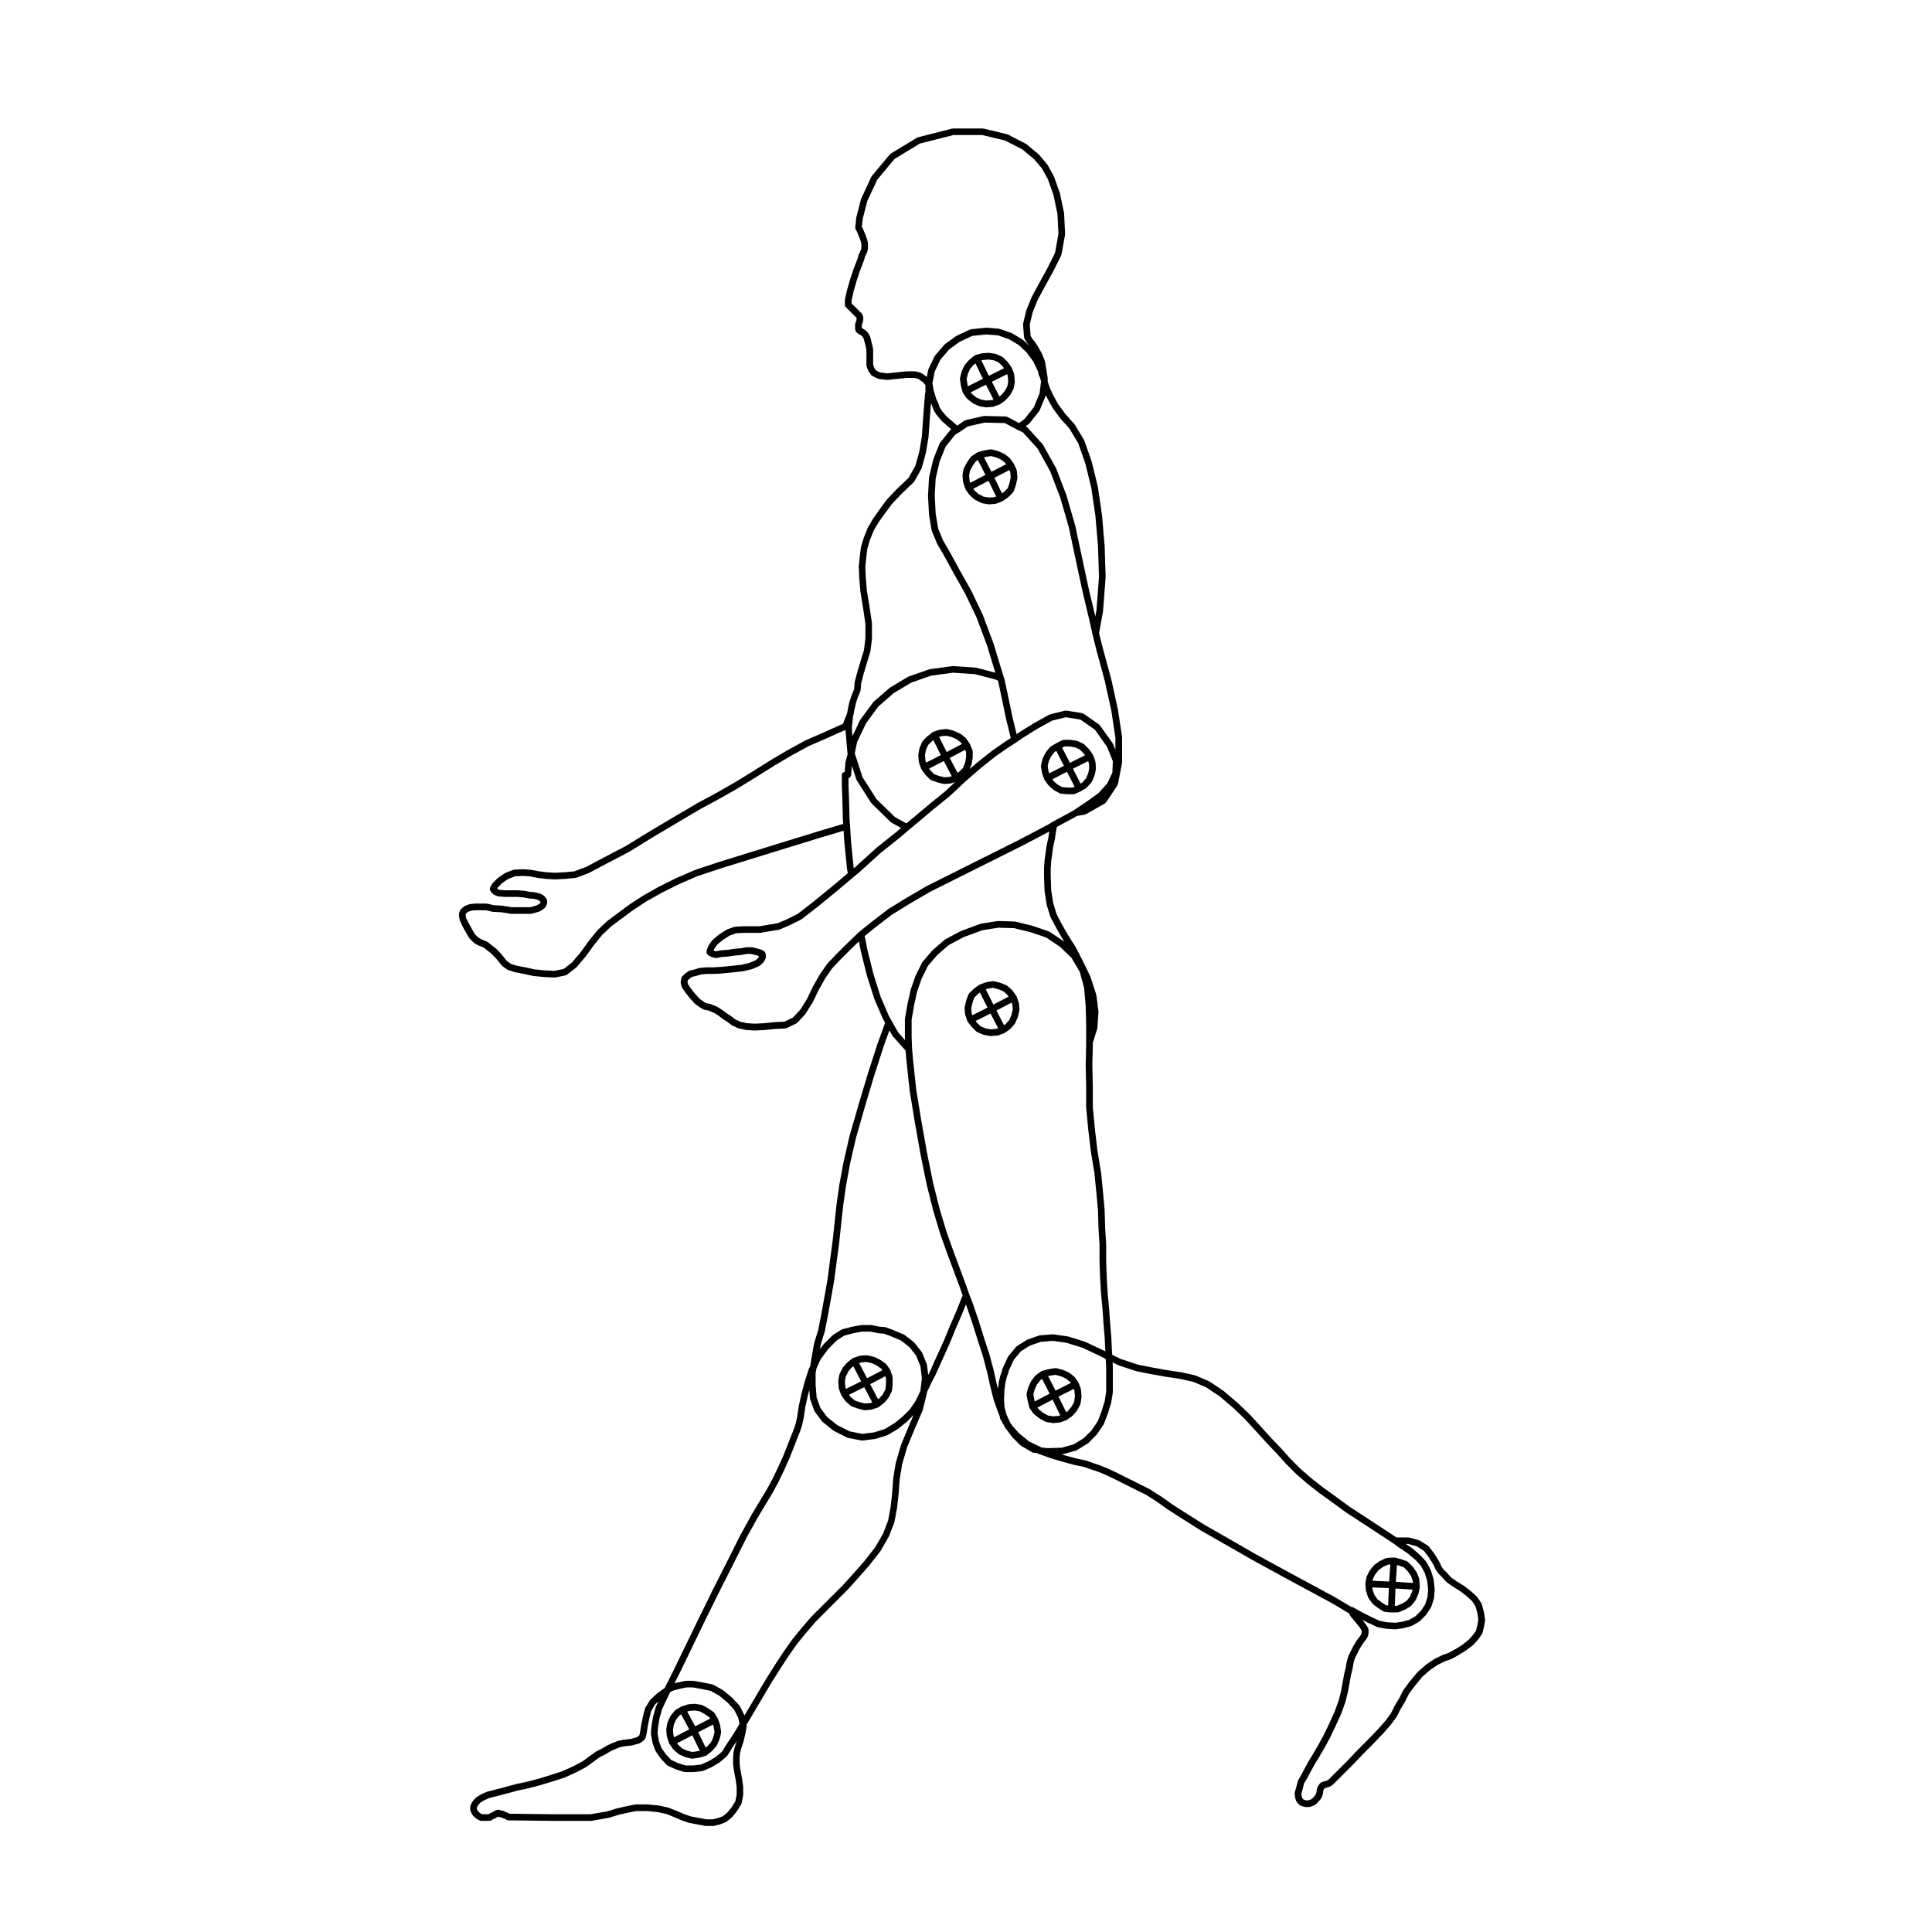 <?xml version="1.0" encoding="UTF-8"?>
<!-- Uploaded to: ICON Repo, www.iconrepo.com, Generator: ICON Repo Mixer Tools -->
<svg fill="#000000" width="800px" height="800px" version="1.1" viewBox="144 144 512 512" xmlns="http://www.w3.org/2000/svg">
 <g>
  <path d="m402.88 417.41c0.051 0.039 0.07 0.105 0.133 0.133l1.637 0.68c0.051 0.02 0.102 0.016 0.145 0.031 0.012 0 0.016 0.016 0.031 0.02l1.492 0.273c0.055 0.012 0.105 0.016 0.156 0.016h0.07l1.77-0.137c0.016 0 0.023-0.016 0.035-0.02 0.07-0.004 0.133-0.012 0.195-0.035l1.508-0.543c0.016-0.004 0.016-0.02 0.031-0.023 0.023-0.012 0.051-0.004 0.074-0.02 0.016-0.012 0.016-0.031 0.035-0.039 0.02-0.012 0.047-0.004 0.07-0.02l1.359-0.945c0.031-0.023 0.031-0.07 0.059-0.098 0.031-0.023 0.07-0.016 0.102-0.047l1.082-1.23c0.023-0.031 0.016-0.07 0.035-0.102 0.035-0.047 0.086-0.07 0.105-0.121l0.68-1.492c0.016-0.031-0.004-0.055 0.004-0.086 0.016-0.035 0.047-0.051 0.055-0.086l0.406-1.773c0.016-0.051-0.023-0.09-0.023-0.137 0.004-0.051 0.051-0.09 0.047-0.137l-0.133-1.496c0-0.039-0.039-0.055-0.051-0.09-0.004-0.039 0.02-0.074 0.012-0.109l-0.551-1.629c-0.004-0.023-0.035-0.031-0.047-0.055-0.012-0.023 0.004-0.051-0.004-0.074-0.012-0.02-0.039-0.02-0.051-0.039-0.012-0.02 0-0.039-0.016-0.059l-0.957-1.367c-0.02-0.031-0.059-0.031-0.086-0.055-0.023-0.031-0.016-0.07-0.047-0.098l-1.215-1.094c-0.039-0.035-0.098-0.023-0.141-0.051-0.047-0.031-0.059-0.098-0.105-0.109l-1.637-0.68c-0.023-0.012-0.047 0.012-0.07 0-0.023-0.012-0.031-0.035-0.055-0.039l-1.641-0.398c-0.066-0.016-0.109 0.031-0.176 0.031-0.066-0.004-0.109-0.055-0.18-0.047l-1.641 0.273c-0.031 0.004-0.047 0.039-0.074 0.051-0.031 0.004-0.055-0.016-0.086-0.004l-1.496 0.551c-0.016 0.004-0.02 0.031-0.039 0.035-0.016 0.012-0.035-0.004-0.051 0.004-0.02 0.012-0.02 0.039-0.039 0.051-0.02 0.012-0.047 0-0.07 0.016l-1.359 0.945c-0.02 0.016-0.02 0.051-0.039 0.07-0.023 0.016-0.055 0.012-0.074 0.031l-1.23 1.219c-0.051 0.051-0.039 0.125-0.082 0.188-0.035 0.055-0.105 0.082-0.125 0.141l-0.535 1.496c-0.004 0.016 0.004 0.035 0 0.051-0.004 0.02-0.023 0.023-0.031 0.047l-0.414 1.773c-0.012 0.051 0.023 0.098 0.023 0.141-0.004 0.051-0.051 0.086-0.047 0.137l0.137 1.5c0 0.039 0.039 0.059 0.051 0.102 0.004 0.035-0.02 0.07-0.004 0.105l0.551 1.629c0.004 0.023 0.035 0.035 0.047 0.059 0.004 0.02-0.004 0.039 0 0.055 0.012 0.023 0.051 0.016 0.066 0.039 0.02 0.039 0.004 0.086 0.035 0.117l1.09 1.359c0.012 0.016 0.031 0.012 0.047 0.02 0.012 0.016 0.004 0.035 0.02 0.051l1.082 1.094c0.035 0.031 0.098 0.02 0.145 0.051zm4.246-11.625 1.375 0.344 1.449 0.605 1.023 0.922 0.316 0.457-4.031 2.106-2.012-4.027 0.484-0.18zm-0.617 11-1.258-0.227-1.406-0.586-0.906-0.918-0.387-0.484 3.949-1.984 2.012 3.91-0.438 0.16zm-5.016-4.324-0.109-1.25 0.371-1.602 0.441-1.238 1.039-1.027 0.457-0.316 2.004 4.004-4.016 2.012zm10.793-2.223 0.105 1.254-0.359 1.547-0.586 1.285-0.938 1.062-0.438 0.309-2-3.898 4.027-2.102z"/>
  <path d="m505.86 563.78c0 0.023-0.02 0.039-0.016 0.059l0.137 1.629c0 0.039 0.039 0.066 0.051 0.102 0.004 0.039-0.02 0.074-0.012 0.105l0.543 1.637c0.016 0.055 0.066 0.082 0.098 0.121 0.016 0.035 0 0.074 0.02 0.105l0.961 1.359c0.02 0.035 0.07 0.023 0.102 0.055 0.035 0.039 0.031 0.102 0.082 0.133l1.211 0.945c0.02 0.012 0.035 0.004 0.051 0.016s0.012 0.023 0.023 0.035l1.5 0.953c0.098 0.059 0.195 0.07 0.309 0.09 0.035 0.012 0.055 0.047 0.098 0.051l1.629 0.137h0.039 0.035 1.629c0.109 0 0.227-0.02 0.332-0.066l1.641-0.68c0.02-0.004 0.02-0.031 0.039-0.039 0.031-0.012 0.055-0.004 0.082-0.02l1.359-0.816c0.059-0.035 0.066-0.105 0.105-0.145 0.039-0.031 0.102-0.02 0.125-0.059l1.09-1.367c0.023-0.031 0.012-0.066 0.023-0.098 0.031-0.047 0.082-0.07 0.102-0.117l0.68-1.633c0.016-0.031-0.012-0.066 0-0.098 0.012-0.035 0.051-0.055 0.055-0.09l0.277-1.496c0.004-0.016-0.016-0.031-0.012-0.051 0.004-0.02 0.023-0.031 0.023-0.051 0-0.023-0.02-0.039-0.02-0.066 0-0.023 0.02-0.039 0.02-0.066l-0.137-1.773c-0.004-0.047-0.051-0.07-0.059-0.105-0.004-0.047 0.02-0.086 0.012-0.121l-0.551-1.496c-0.012-0.047-0.059-0.055-0.082-0.098-0.02-0.035 0-0.082-0.031-0.109l-0.953-1.367c-0.02-0.023-0.051-0.02-0.07-0.047-0.02-0.02-0.012-0.051-0.031-0.07l-1.215-1.219c-0.051-0.051-0.121-0.039-0.176-0.074-0.059-0.039-0.086-0.109-0.152-0.137l-1.496-0.535c-0.02-0.004-0.031 0.004-0.051 0-0.016-0.004-0.02-0.02-0.035-0.023l-1.629-0.414c-0.031-0.004-0.055 0.016-0.086 0.016-0.031-0.004-0.047-0.039-0.074-0.039-0.031 0-0.039 0.02-0.07 0.023-0.02-0.004-0.035-0.023-0.059-0.023l-1.773 0.133c-0.055 0.004-0.09 0.059-0.137 0.074-0.055 0.012-0.105-0.02-0.156 0.004l-1.5 0.68c-0.031 0.016-0.035 0.051-0.059 0.066s-0.059 0-0.086 0.02l-1.359 0.957c-0.039 0.023-0.039 0.074-0.07 0.105-0.031 0.035-0.086 0.023-0.109 0.066l-1.082 1.359c-0.023 0.031-0.012 0.066-0.023 0.098-0.02 0.031-0.059 0.035-0.082 0.066l-0.68 1.367c-0.02 0.047 0.012 0.098-0.012 0.137-0.012 0.047-0.059 0.059-0.07 0.105l-0.277 1.629c-0.004 0.02 0.012 0.035 0.012 0.059 0 0.02-0.023 0.031-0.023 0.051 0 0.023 0.023 0.043 0.023 0.062zm6.586-5.184-0.297 4.516-4.391-0.184 0.09-0.516 0.578-1.164 0.945-1.188 1.18-0.836 1.281-0.574zm3.598 0.766 1.012 1.02 0.852 1.203 0.465 1.281 0.051 0.637-4.508-0.293 0.293-4.449 0.555 0.141zm-5.945 9.266-1.09-0.852-0.805-1.145-0.48-1.422-0.039-0.523 4.379 0.18-0.195 4.602-0.504-0.039zm3.531 0.922 0.191-4.578 4.516 0.293-0.074 0.418-0.598 1.441-0.91 1.137-1.168 0.707-1.422 0.59-0.535-0.004z"/>
  <path d="m537.26 571.26c0-0.02-0.02-0.031-0.031-0.051 0-0.02 0.016-0.039 0.012-0.059l-0.551-2.039c-0.016-0.051-0.07-0.07-0.09-0.109-0.02-0.051 0-0.105-0.031-0.145l-1.094-1.629c-0.023-0.035-0.07-0.035-0.102-0.066-0.02-0.023-0.016-0.07-0.039-0.098l-1.496-1.359c-0.012-0.012-0.02-0.004-0.031-0.012-0.012-0.012-0.012-0.031-0.02-0.039l-1.773-1.367c-0.012-0.012-0.031-0.004-0.051-0.016-0.012-0.012-0.012-0.031-0.031-0.039l-1.773-1.082-1.633-1.137-1.152-1.289c-0.012-0.012-0.02-0.004-0.031-0.012-0.004-0.012 0-0.02-0.012-0.023l-0.766-0.762-0.578-0.816-0.367-0.863c-0.004-0.02-0.031-0.02-0.039-0.039-0.012-0.016 0.004-0.035-0.004-0.055l-0.539-0.945c-0.004-0.004-0.016-0.004-0.02-0.016v-0.02l-0.945-1.496c-0.004-0.016-0.023-0.016-0.035-0.023-0.004-0.016 0-0.031-0.012-0.039l-1.359-1.773c-0.035-0.047-0.098-0.047-0.137-0.082-0.039-0.039-0.047-0.105-0.098-0.133l-2.188-1.367c-0.039-0.023-0.086-0.004-0.125-0.02-0.039-0.02-0.059-0.07-0.105-0.086l-2.445-0.68c-0.047-0.012-0.082 0.02-0.125 0.016-0.039-0.004-0.066-0.047-0.105-0.047h-3.262l-1.82-1.211c-0.004 0-0.004-0.004-0.004-0.004l-7.078-4.629-3.496-2.281-3.531-2.59h-0.004v-0.004l-3.406-2.445h-0.004l-3.062-2.402-2.953-2.555-2.707-2.707-2.422-2.691c-0.004-0.004-0.012 0-0.016-0.004v-0.016l-2.715-2.848c-0.004 0-0.004 0-0.012-0.004l-2.695-2.969v-0.012l-2.863-3.129c-0.004-0.012-0.02-0.004-0.031-0.016-0.004-0.004 0-0.02-0.012-0.023l-3.266-3.133c-0.012-0.012-0.02-0.004-0.031-0.012-0.004-0.012 0-0.02-0.012-0.023l-3.672-3.125c-0.016-0.012-0.035-0.004-0.051-0.016-0.016-0.016-0.016-0.039-0.031-0.051l-3.68-2.449c-0.023-0.016-0.059-0.004-0.086-0.016-0.023-0.016-0.035-0.055-0.066-0.066l-3.531-1.492c-0.031-0.012-0.055 0.012-0.082 0-0.031-0.012-0.039-0.047-0.07-0.051l-3.672-0.816c-0.016-0.004-0.023 0.012-0.035 0.004-0.012 0-0.016-0.016-0.031-0.016l-3.672-0.543-3.754-0.672c-0.004 0-0.004-0.004-0.012-0.004l-4.035-0.805-4.367-1.457-2.344-1.113-0.105-1.793-0.133-2.977c0-0.004-0.012-0.012-0.012-0.02 0-0.004 0.004-0.012 0.004-0.016l-0.277-3.25v-0.004l-0.273-3.949c0-0.004-0.004-0.004-0.004-0.012-0.004-0.004 0.004-0.012 0.004-0.016l-0.406-4.328-0.258-4.453-0.137-4.191v-4.188c0-0.012-0.012-0.016-0.012-0.023 0-0.012 0.012-0.02 0.012-0.031l-0.273-4.492-0.133-4.602c0-0.012-0.016-0.016-0.016-0.023 0-0.012 0.012-0.02 0.012-0.031l-0.414-4.613s-0.004 0-0.004-0.004l0.004-0.004-0.535-5.309c0-0.012-0.012-0.016-0.016-0.023 0-0.012 0.012-0.02 0.004-0.031l-0.953-5.844-0.672-5.656-0.547-5.832v-5.516-0.012-0.012l-0.125-5.422 0.125-5.414v-0.012-0.012-0.543l1.188-3.824c0.012-0.035-0.016-0.066-0.012-0.102 0.012-0.039 0.051-0.066 0.051-0.105l0.277-4.219c0.004-0.035-0.023-0.055-0.031-0.09 0-0.031 0.031-0.055 0.023-0.086l-0.551-4.219c-0.004-0.031-0.035-0.047-0.047-0.074-0.004-0.031 0.02-0.055 0.012-0.086l-1.496-4.621c-0.004-0.02-0.031-0.023-0.039-0.047-0.012-0.023 0.012-0.051 0-0.07l-2.035-4.219c-0.004-0.004-0.012-0.004-0.016-0.012v-0.012l-1.906-3.68c-0.012-0.016-0.031-0.016-0.035-0.023-0.004-0.016 0-0.031-0.004-0.047l-1.891-2.957-1.629-2.852-1.441-2.75-0.918-2.996-0.527-3.422-0.125-3.629v-2.09l0.133-2.019 0.273-1.988 0.266-1.879 0.398-1.719c0.004-0.012-0.004-0.02-0.004-0.035 0-0.012 0.016-0.016 0.02-0.031l0.266-1.773 0.262-1.543 0.004-0.02 4.727-2.555c0.004-0.004 0.004-0.012 0.012-0.012 0.012-0.004 0.02-0.004 0.023-0.012l0.551-0.328 2.137-0.379c0.031-0.004 0.039-0.035 0.07-0.047 0.074-0.016 0.145-0.016 0.215-0.055l5.039-2.856c0.082-0.051 0.102-0.141 0.156-0.207 0.039-0.039 0.105-0.023 0.137-0.074l2.992-4.492c0.031-0.047 0.012-0.102 0.031-0.145 0.031-0.066 0.09-0.105 0.105-0.172l1.082-5.57c0.004-0.035-0.02-0.055-0.02-0.09 0.004-0.031 0.035-0.051 0.035-0.082v-6.664c0-0.023-0.023-0.039-0.023-0.066-0.004-0.023 0.02-0.047 0.016-0.07l-1.09-7.211c0-0.012-0.012-0.016-0.012-0.031-0.004-0.012 0.004-0.02 0-0.031l-1.762-8.027c-0.004-0.012-0.016-0.012-0.016-0.02-0.004-0.004 0.004-0.016 0.004-0.02l-2.188-8.031-1.023-4.094 1.047-5.801c0.004-0.016-0.016-0.031-0.012-0.051 0.004-0.016 0.02-0.023 0.02-0.039l0.68-8.973c0-0.02-0.016-0.031-0.016-0.051 0-0.02 0.02-0.031 0.02-0.051l-0.266-8.16c0-0.012-0.012-0.016-0.012-0.02 0-0.012 0.004-0.016 0.004-0.023l-0.68-8.027c0-0.012-0.016-0.016-0.016-0.023 0-0.012 0.012-0.02 0.012-0.031l-1.094-7.481c0-0.016-0.02-0.023-0.023-0.039 0-0.016 0.012-0.023 0.004-0.039l-1.621-6.672c-0.004-0.016-0.023-0.02-0.031-0.039-0.004-0.016 0.012-0.031 0-0.047l-1.91-5.438c-0.012-0.035-0.047-0.039-0.059-0.07-0.016-0.031 0-0.066-0.016-0.098l-2.445-4.082c-0.016-0.031-0.051-0.031-0.07-0.055-0.02-0.023-0.012-0.059-0.031-0.086l-2.418-2.684-1.848-2.516-1.312-2.359-1.043-2.223-0.488-1.578v-0.82c0-0.023-0.023-0.039-0.023-0.07-0.004-0.023 0.02-0.047 0.016-0.074l-0.684-4.219c-0.004-0.035-0.047-0.051-0.055-0.086-0.004-0.035 0.016-0.066 0.004-0.102l-0.816-2.039c-0.012-0.023-0.035-0.023-0.047-0.051-0.012-0.02 0.004-0.047-0.012-0.066l-0.543-0.945-0.539-0.953c-0.004-0.012-0.02-0.012-0.031-0.023-0.004-0.012 0-0.023-0.004-0.035l-0.543-0.812c-0.012-0.016-0.031-0.012-0.039-0.023-0.012-0.016 0-0.035-0.016-0.051l-0.648-0.781-0.531-0.844-0.246-3.043 0.766-3.184 1.336-3.336 1.863-3.461 2.176-3.949c0.004-0.004 0-0.016 0.004-0.02 0.004-0.004 0.016-0.004 0.016-0.012l2.176-4.348c0.02-0.039-0.004-0.082 0.012-0.117 0.016-0.047 0.059-0.07 0.07-0.117l0.953-5.305c0.012-0.039-0.023-0.07-0.02-0.105 0-0.035 0.035-0.059 0.031-0.102l-0.277-5.441c0-0.023-0.023-0.039-0.031-0.066 0-0.031 0.02-0.051 0.016-0.074l-1.086-5.168c-0.004-0.023-0.031-0.035-0.035-0.055-0.012-0.02 0.012-0.039 0-0.059l-1.508-4.211c-0.012-0.023-0.035-0.031-0.051-0.051-0.012-0.031 0.012-0.055-0.004-0.082l-1.629-2.992c-0.02-0.031-0.055-0.035-0.074-0.059-0.016-0.023-0.004-0.059-0.023-0.086l-2.168-2.578c-0.02-0.02-0.051-0.016-0.07-0.035-0.02-0.023-0.02-0.059-0.039-0.082l-3.266-2.719c-0.031-0.023-0.07-0.012-0.102-0.031s-0.031-0.059-0.059-0.074l-4.766-2.449c-0.035-0.02-0.074 0.004-0.105-0.012s-0.051-0.055-0.09-0.066l-6.254-1.5c-0.043-0.004-0.07 0.027-0.113 0.02-0.039-0.004-0.059-0.039-0.102-0.039h-7.894c-0.039 0-0.066 0.039-0.105 0.047-0.039 0-0.074-0.031-0.109-0.02l-9.109 2.316c-0.051 0.016-0.066 0.066-0.105 0.086-0.047 0.016-0.098-0.004-0.133 0.02l-6.934 4.215c-0.047 0.031-0.051 0.086-0.086 0.117-0.039 0.035-0.102 0.031-0.133 0.07l-4.762 5.711c-0.023 0.035-0.012 0.074-0.035 0.109-0.02 0.035-0.07 0.039-0.09 0.082l-2.719 5.852c-0.012 0.031 0.004 0.059-0.004 0.09-0.012 0.023-0.039 0.035-0.051 0.066l-1.23 4.762c-0.004 0.023 0.012 0.047 0.012 0.07-0.004 0.023-0.031 0.035-0.031 0.059l-0.277 2.59c-0.012 0.105 0.059 0.188 0.086 0.289 0.023 0.105 0 0.215 0.07 0.312l0.227 0.324 0.762 1.785 0.262 0.785 0.23 0.801v1.219l-0.211 0.609-0.387 0.77c-0.012 0.023 0.004 0.055-0.004 0.086-0.012 0.023-0.039 0.035-0.047 0.059l-0.395 1.309-0.945 2.434c0 0.004 0.004 0.016 0 0.023 0 0.004-0.012 0.004-0.016 0.016l-0.957 2.852v0.02c-0.004 0.012-0.012 0.012-0.016 0.02l-0.816 2.852c0 0.012 0.004 0.02 0 0.023 0 0.012-0.012 0.016-0.016 0.023l-0.543 2.449c-0.004 0.035 0.02 0.066 0.016 0.105-0.004 0.035-0.035 0.055-0.035 0.09v1.23c0 0.227 0.086 0.453 0.258 0.625l0.82 0.816 0.68 0.68 0.816 0.812 0.488 0.492 0.051 0.25-0.098 0.562-0.242 0.586c-0.023 0.059 0.012 0.117 0 0.176-0.016 0.059-0.066 0.102-0.066 0.156v1.363c0 0.125 0.09 0.238 0.145 0.352 0.039 0.09 0.047 0.203 0.109 0.273l0.414 0.406c0.035 0.039 0.09 0.023 0.133 0.055 0.039 0.031 0.047 0.086 0.098 0.105l0.449 0.227 0.52 0.402 0.387 0.586 0.23 0.816 0.258 1.043v0.004l0.258 1.145v4.109c0 0.059 0.051 0.098 0.059 0.145 0.004 0.055-0.023 0.105-0.004 0.156l0.402 1.082c0.016 0.051 0.066 0.074 0.09 0.109 0.016 0.031 0 0.066 0.02 0.098l0.684 0.953c0.035 0.051 0.105 0.039 0.152 0.082 0.066 0.066 0.09 0.152 0.172 0.195l1.359 0.68c0.07 0.035 0.145 0.039 0.215 0.055 0.023 0.004 0.035 0.031 0.066 0.035l2.188 0.277c0.035 0.004 0.074 0.004 0.109 0.004 0.031 0 0.059 0 0.098-0.004l2.574-0.277 2.535-0.262h1.898l0.992 0.215 0.492 0.301 0.539 0.395h0.004l0.449 0.336 0.465 0.586c0.012 0.016 0.035 0.012 0.051 0.023 0.016 0.016 0.004 0.047 0.023 0.059l0.012 0.012v0.969c0 0.012-0.012 0.016-0.012 0.023 0 0.012 0.012 0.016 0.012 0.023v0.25c0 0.023 0.023 0.039 0.023 0.066 0 0.023-0.023 0.047-0.023 0.07 0 0.023 0.02 0.035 0.023 0.059 0 0.035-0.035 0.055-0.035 0.09 0 0.012 0.012 0.016 0.012 0.023v0.16l-0.125 0.742c0 0.016 0.012 0.023 0.012 0.039s-0.02 0.023-0.02 0.039l-0.277 3.402v0.004l-0.273 3.672v0.004l-0.266 3.918-0.664 3.965-1.043 3.805-1.793 3.211-3.164 3.027c-0.004 0.004-0.004 0.016-0.012 0.02-0.004 0.004-0.016 0.004-0.02 0.012l-2.586 2.719c-0.016 0.016-0.004 0.039-0.02 0.055-0.016 0.016-0.039 0.016-0.051 0.031l-1.898 2.59v0.012c0 0.004-0.004 0.004-0.004 0.004l-1.637 2.312c-0.004 0.012 0 0.023-0.004 0.035-0.004 0.016-0.023 0.012-0.031 0.023l-1.359 2.316c-0.012 0.02 0 0.047-0.012 0.07-0.012 0.02-0.039 0.023-0.051 0.051l-1.09 2.715c-0.004 0.016 0.004 0.035 0 0.051-0.004 0.016-0.02 0.02-0.023 0.035l-0.68 2.312c-0.004 0.023 0.012 0.051 0.004 0.082-0.004 0.023-0.035 0.035-0.035 0.066l-0.277 2.312v0.004 0.004l-0.273 2.59c0 0.023 0.02 0.039 0.02 0.066 0 0.031-0.023 0.047-0.023 0.07l0.137 2.988c0 0.004 0.004 0.012 0.004 0.016s-0.004 0.012-0.004 0.016l0.273 3.402c0 0.016 0.016 0.02 0.016 0.035s-0.012 0.023-0.012 0.039l0.676 4.074 0.672 4.57v3.805l-0.387 3.148-0.934 3.055v0.004l-0.816 2.719v0.012c0 0.004-0.012 0.012-0.012 0.016l-0.68 2.586c-0.004 0.031 0.016 0.055 0.012 0.086-0.004 0.031-0.035 0.051-0.035 0.082l-0.125 1.762-0.625 1.5c-0.004 0.012 0.004 0.023 0 0.035-0.004 0.012-0.02 0.016-0.02 0.023l-0.551 1.629c-0.004 0.016 0.004 0.031 0 0.047 0 0.02-0.02 0.023-0.023 0.039l-0.402 1.773c0 0.012 0.004 0.016 0 0.02 0 0.004-0.004 0.012-0.004 0.016l-0.262 1.402-0.645 1.551v0.02c0 0.004-0.012 0.012-0.012 0.016l-0.418 1.145-1.828 0.801s0 0.004-0.004 0.004l-3.945 1.773-4.074 1.762c-0.016 0.004-0.016 0.023-0.031 0.031-0.016 0.004-0.031-0.004-0.047 0.004l-4.484 2.449c-0.004 0.004-0.004 0.012-0.012 0.016-0.004 0-0.012-0.004-0.016 0l-4.625 2.719s0 0.004-0.004 0.012c-0.004 0-0.012-0.004-0.016 0l-4.75 2.984-4.867 2.988-4.766 2.719-5.019 2.707c-0.004 0.004-0.004 0.016-0.016 0.02-0.004 0-0.012-0.004-0.016 0l-5.965 3.508h-0.004l-6.664 3.949v0.004h-0.012l-6.387 3.93-5.934 3.102v0.004l-4.559 2.414-3.141 1.188-2.555 0.25-2.535 0.121-2.227-0.121-2.141-0.266-2.137-0.402c-0.02-0.004-0.035 0.016-0.055 0.012-0.02 0-0.035-0.023-0.055-0.023l-2.039-0.133c-0.023 0-0.035 0.02-0.055 0.02s-0.031-0.02-0.055-0.02l-2.172 0.133c-0.051 0.004-0.082 0.051-0.125 0.066-0.051 0.012-0.098-0.023-0.141-0.004l-2.047 0.812c-0.035 0.016-0.047 0.059-0.082 0.074-0.031 0.02-0.07 0.004-0.102 0.023l-1.762 1.23c-0.023 0.02-0.02 0.055-0.047 0.074-0.02 0.016-0.055 0.012-0.074 0.031l-1.223 1.23c-0.031 0.031-0.02 0.074-0.047 0.105-0.023 0.031-0.07 0.035-0.098 0.07l-0.551 0.945c-0.035 0.059-0.004 0.121-0.023 0.18-0.035 0.109-0.051 0.207-0.047 0.324 0.012 0.109 0.039 0.203 0.09 0.312 0.023 0.055 0.012 0.121 0.051 0.176l0.551 0.684c0.039 0.051 0.109 0.039 0.16 0.082 0.066 0.055 0.098 0.145 0.176 0.18l0.945 0.406c0.082 0.035 0.156 0.039 0.238 0.047 0.012 0.004 0.02 0.02 0.031 0.02l1.496 0.133c0.023 0.004 0.055 0.004 0.082 0.004h3.465l1.617 0.137 1.422 0.262c0.02 0.004 0.047 0.004 0.066 0.004 0.004 0 0.004 0.004 0.004 0.004l1.281 0.121 0.941 0.238 0.562 0.289 0.23 0.293v0.117l-0.176 0.289-0.812 0.508-1.656 0.48h-2.332l-2.621-0.008-2.523-0.402c-0.016 0-0.031 0.016-0.047 0.012-0.016 0-0.023-0.02-0.047-0.02l-2.227-0.141-1.703-0.395c-0.039-0.012-0.07 0.02-0.105 0.02-0.035-0.004-0.055-0.039-0.098-0.039h-2.988c-0.016 0-0.031 0.02-0.047 0.02-0.02 0-0.031-0.016-0.051-0.016l-1.23 0.137c-0.039 0.004-0.059 0.047-0.098 0.055-0.035 0.012-0.074-0.02-0.109-0.004l-1.078 0.402c-0.051 0.02-0.066 0.074-0.109 0.105-0.047 0.023-0.102 0.012-0.141 0.047l-0.824 0.676c-0.059 0.051-0.055 0.125-0.102 0.191-0.051 0.059-0.125 0.086-0.16 0.16l-0.273 0.691c-0.031 0.074 0.012 0.145 0.004 0.223-0.012 0.074-0.066 0.125-0.059 0.203l0.137 1.219c0.004 0.055 0.055 0.086 0.07 0.133 0.012 0.047-0.016 0.09 0.004 0.133l0.68 1.496c0.004 0.012 0.016 0.016 0.023 0.031 0.004 0.012 0 0.02 0 0.031l0.816 1.496c0 0.004 0.012 0.004 0.016 0.012v0.012l0.957 1.637c0.016 0.031 0.059 0.02 0.086 0.051 0.031 0.039 0.02 0.102 0.055 0.133l1.09 1.078c0.031 0.031 0.074 0.02 0.105 0.047 0.031 0.023 0.035 0.074 0.07 0.098l0.957 0.551c0.023 0.016 0.055 0.012 0.082 0.02 0.016 0.012 0.02 0.035 0.039 0.039l0.68 0.266h0.004l0.785 0.344 0.73 0.605c0.012 0.004 0.02 0.004 0.031 0.012 0.004 0.004 0 0.012 0.004 0.016l1.027 0.77 1.055 1.055 0.883 1.004 0.953 1.223c0.023 0.035 0.074 0.023 0.105 0.055 0.035 0.035 0.035 0.102 0.082 0.125l1.359 0.953c0.051 0.035 0.109 0.031 0.168 0.051 0.035 0.02 0.047 0.066 0.086 0.074l1.773 0.535c0.023 0.012 0.051 0.004 0.074 0.012 0.004 0 0.012 0.012 0.016 0.012l2.152 0.406 2.449 0.543c0.031 0.012 0.066 0.004 0.098 0.012 0.004 0 0.004 0.004 0.012 0.004l2.727 0.273h0.039s0 0.004 0.004 0.004l2.852 0.137h0.039c0.055 0 0.109-0.004 0.172-0.016l2.719-0.539c0.059-0.012 0.086-0.07 0.137-0.098 0.074-0.031 0.16-0.023 0.23-0.082l2.449-1.906c0.031-0.02 0.023-0.059 0.051-0.086 0.02-0.023 0.059-0.016 0.082-0.039l2.309-2.719c0.012-0.012 0.004-0.031 0.012-0.039 0.004-0.012 0.02-0.004 0.031-0.016l2.156-2.973 2.273-2.805 2.363-2.227 2.672-2.004 3.102-2.293 3.5-2.293 4.047-2.293 4.57-2.281 4.957-2.152 6.098-2.023 7.875-2.445 18.062-5.57h0.012l6.699-1.996 0.203 3.102c0 0.004 0.004 0.012 0.004 0.016 0 0.012-0.004 0.016-0.004 0.02l0.68 6.805c0 0.012 0.012 0.016 0.012 0.023 0 0.012-0.004 0.016-0.004 0.023l0.203 1.281-3.965 3.34-5.164 4.219-4.141 3.211-2.871 1.426-2.469 1.043-2.348 0.387h-0.004l-2.394 0.402h-4.266c-0.012 0-0.016 0.012-0.023 0.012-0.012 0-0.016-0.012-0.031-0.012l-2.176 0.133c-0.047 0.004-0.07 0.047-0.109 0.055-0.047 0.012-0.086-0.02-0.133-0.004l-1.898 0.68c-0.035 0.016-0.047 0.055-0.082 0.07-0.031 0.016-0.07 0-0.102 0.02l-1.906 1.223c-0.016 0.012-0.016 0.035-0.031 0.051-0.016 0.012-0.039 0-0.055 0.016l-1.637 1.367c-0.035 0.031-0.023 0.074-0.055 0.105s-0.082 0.031-0.105 0.066l-0.945 1.359c-0.023 0.039-0.004 0.09-0.031 0.133-0.02 0.039-0.07 0.055-0.086 0.102l-0.406 1.23c-0.031 0.086 0.02 0.16 0.016 0.25 0 0.109-0.016 0.215 0.023 0.316 0.039 0.109 0.117 0.176 0.195 0.266 0.059 0.066 0.074 0.152 0.152 0.203l0.68 0.398c0.047 0.023 0.098 0.02 0.137 0.035 0.023 0.012 0.035 0.039 0.059 0.051l0.957 0.281c0.086 0.023 0.168 0.035 0.246 0.035 0.055 0 0.105-0.004 0.16-0.016l1.426-0.266 1.742-0.133c0.004 0 0.004-0.004 0.012-0.004 0.016 0 0.035 0 0.051-0.004l1.703-0.258h0.004l1.633-0.137c0.004 0 0.012-0.012 0.016-0.012 0.02 0 0.047 0 0.07-0.004l1.414-0.262h1.16l0.984 0.25h0.02l0.855 0.246 0.191 0.074 0.004 0.039-0.215 0.438-0.59 0.586-1.699 0.73-2.156 0.516-2.535 0.262-2.68 0.277-2.309 0.133h-1.719c-0.016 0-0.02 0.016-0.035 0.016s-0.023-0.016-0.039-0.016l-1.633 0.137c-0.035 0.004-0.051 0.039-0.086 0.047-0.031 0.004-0.059-0.02-0.098-0.012l-1.355 0.402-1.164 0.262c-0.066 0.016-0.09 0.082-0.152 0.105-0.055 0.023-0.121 0.004-0.172 0.039l-0.945 0.68c-0.02 0.016-0.02 0.051-0.039 0.066-0.02 0.02-0.051 0.012-0.07 0.031l-0.68 0.68c-0.07 0.07-0.066 0.172-0.105 0.258-0.047 0.086-0.125 0.141-0.141 0.242l-0.141 0.953c-0.012 0.07 0.039 0.117 0.047 0.18 0.004 0.07-0.039 0.121-0.02 0.191l0.277 0.953c0.016 0.055 0.07 0.086 0.098 0.137 0.016 0.035 0 0.086 0.023 0.117l0.945 1.367c0.004 0.012 0.02 0.004 0.031 0.016 0.012 0.012 0 0.023 0.012 0.035l1.094 1.359c0.004 0.004 0.016 0.004 0.02 0.012 0.004 0.012 0 0.02 0.012 0.031l1.23 1.359c0.023 0.023 0.066 0.016 0.09 0.039 0.023 0.023 0.023 0.07 0.059 0.098l1.359 0.945c0.02 0.016 0.047 0.012 0.07 0.02 0.016 0.016 0.02 0.035 0.035 0.047l0.816 0.414c0.07 0.035 0.145 0.035 0.215 0.051 0.02 0.004 0.031 0.031 0.055 0.035l0.836 0.121 0.84 0.352s0 0.004 0.004 0.004l0.875 0.379 1.152 0.77 1.047 0.785c0.012 0.004 0.02 0.004 0.031 0.012 0.012 0.004 0.004 0.02 0.016 0.023l1.223 0.805 1.047 0.785c0.035 0.023 0.074 0.016 0.105 0.035 0.023 0.016 0.031 0.051 0.059 0.066l1.5 0.68c0.047 0.02 0.09 0.016 0.133 0.031 0.02 0.004 0.023 0.023 0.047 0.031l1.898 0.414c0.039 0.012 0.082 0.012 0.121 0.016 0.004 0 0.012 0.004 0.016 0.004l2.176 0.125h0.051 0.047l2.586-0.125s0-0.004 0.004-0.004h0.039l2.676-0.277 2.715-0.133c0.016 0 0.023-0.016 0.039-0.02 0.102-0.004 0.203-0.02 0.297-0.066l2.586-1.23c0.055-0.023 0.066-0.098 0.117-0.125 0.047-0.035 0.105-0.023 0.145-0.066l2.039-2.172c0.023-0.031 0.016-0.07 0.035-0.102 0.016-0.02 0.051-0.012 0.066-0.035l1.898-2.992c0.012-0.02 0-0.047 0.012-0.066 0.012-0.016 0.035-0.012 0.039-0.023l1.633-3.391 1.715-3.043 1.859-2.66 2.246-2.367 2.719-2.715v-0.004l2.082-1.996 0.508 2.625c0 0.012 0.012 0.016 0.012 0.02 0 0.012-0.004 0.016 0 0.023l1.633 6.535c0 0.016 0.016 0.02 0.02 0.031 0 0.012-0.004 0.016 0 0.023l1.906 5.984c0.004 0.02 0.023 0.023 0.031 0.047 0.004 0.016-0.004 0.023 0 0.039l2.172 5.027c0.004 0.016 0.02 0.02 0.031 0.035 0.004 0.016-0.004 0.031 0 0.039l0.625 1.148-2.035 5.613v0.016c-0.004 0.012-0.012 0.012-0.012 0.016l-2.586 8.02v0.016s-0.004 0-0.004 0.004l-2.445 8.168v0.004l-2.316 8.027c0 0.012 0.004 0.02 0 0.031 0 0.004-0.012 0.012-0.016 0.02l-1.629 7.07c0 0.004 0.004 0.016 0 0.02 0 0.012-0.012 0.012-0.012 0.02l-1.094 5.984c0 0.004 0.004 0.012 0 0.02 0 0.004-0.004 0.012-0.004 0.016l-0.68 4.758v0.016c-0.008-0.012 0.008-0.027 0.008-0.023l-0.543 4.902v0.004l-0.535 5.008-0.684 5.168v0.004l-0.676 5.133-0.82 4.613-0.812 4.496-0.805 4.168-1.074 3.477c-0.004 0.02 0.012 0.035 0.004 0.055-0.004 0.023-0.031 0.035-0.031 0.055l-0.68 3.809v0.004l-0.004 0.004-0.379 2.316-0.352 0.695c-0.012 0.023 0 0.051-0.004 0.074-0.012 0.023-0.039 0.031-0.047 0.055l-1.09 3.402c0 0.012 0.004 0.02 0 0.023 0 0.012-0.016 0.016-0.016 0.023l-0.82 3.129c0 0.004 0.004 0.016 0 0.02 0 0.004-0.012 0.012-0.012 0.016l-0.68 3.129c0 0.012 0.004 0.02 0.004 0.031 0 0.016-0.016 0.02-0.016 0.031l-0.402 2.715-0.387 1.797-0.52 1.551-0.812 2.023v0.004 0.004l-0.945 2.438-1.094 2.719v0.004l-1.34 2.957-1.473 3.066-1.633 2.988-1.879 3.098v0.004l-2.039 3.402c-0.004 0.004 0 0.012 0 0.02 0 0.004-0.012 0.004-0.016 0.012l-2.996 5.441v0.016c0 0.012-0.012 0.012-0.016 0.016l-3.402 6.797-3.797 7.488v0.012l-3.812 7.742c0 0.004-0.004 0.004-0.004 0.004l-6.523 13.473-2.309 4.613v0.004l-0.074 0.141-0.117 0.121-1.848 1.328c-0.016 0.012-0.016 0.035-0.031 0.051-0.016 0.012-0.039 0.004-0.055 0.02l-1.773 1.629c-0.035 0.035-0.023 0.086-0.055 0.121s-0.082 0.035-0.102 0.074l-1.23 2.039c-0.023 0.039 0 0.09-0.02 0.125-0.02 0.047-0.07 0.066-0.082 0.109l-0.531 2.184c0 0.004 0.004 0.016 0 0.02 0 0.004-0.012 0.012-0.012 0.016l-0.414 2.039c0 0.012 0.004 0.016 0.004 0.023 0 0.012-0.012 0.012-0.012 0.02l-0.262 1.742-0.211 0.934-0.297 0.293-0.449 0.277-0.535 0.105c-0.02 0.004-0.031 0.031-0.051 0.035s-0.039-0.012-0.059-0.004l-0.734 0.246-0.992 0.121-1.211 0.133c-0.016 0-0.023 0.02-0.047 0.023-0.02 0-0.035-0.016-0.051-0.012l-1.23 0.277c-0.023 0.004-0.035 0.035-0.066 0.047-0.023 0.012-0.047-0.012-0.07 0l-1.359 0.539c-0.004 0.004-0.004 0.012-0.016 0.016-0.004 0-0.012-0.004-0.02 0l-1.23 0.551c-0.016 0.004-0.02 0.031-0.035 0.035-0.016 0.012-0.039 0-0.055 0.012l-1.359 0.812-1.57 0.785c-0.023 0.012-0.023 0.039-0.047 0.055-0.023 0.016-0.055 0-0.082 0.02l-3.477 2.539-2.539 1.336v0.004l-2.875 1.301-3.375 1.09s-0.004 0.004-0.004 0.004l-3.098 0.945-3.066 0.789-2.578 0.543c-0.004 0-0.012 0.012-0.02 0.016-0.012 0-0.016-0.012-0.023-0.004l-2.039 0.543-2.035 0.543-2.023 0.539-1.629 0.402c-0.031 0.004-0.039 0.039-0.07 0.051s-0.055-0.012-0.086 0.004l-1.492 0.68c-0.02 0.012-0.02 0.035-0.039 0.047-0.02 0.012-0.039 0-0.059 0.012l-1.094 0.68c-0.039 0.023-0.039 0.082-0.082 0.105-0.039 0.023-0.098 0.023-0.125 0.066l-0.816 0.953c-0.023 0.031-0.012 0.074-0.035 0.105-0.02 0.031-0.066 0.035-0.086 0.07l-0.414 0.816c-0.035 0.07 0 0.137-0.016 0.211-0.016 0.07-0.074 0.109-0.074 0.188v0.812c0 0.074 0.059 0.117 0.074 0.188 0.016 0.074-0.016 0.141 0.016 0.211l0.414 0.816c0.016 0.035 0.07 0.023 0.098 0.059 0.031 0.051 0.02 0.117 0.066 0.16l0.68 0.684c0.031 0.035 0.082 0.02 0.109 0.051 0.031 0.023 0.035 0.074 0.074 0.098l0.953 0.543c0.137 0.086 0.289 0.117 0.438 0.117h2.188c0.156 0 0.312-0.039 0.457-0.125l0.59-0.359 0.312-0.105c0.031-0.012 0.039-0.047 0.066-0.059 0.047-0.02 0.098-0.012 0.137-0.039l0.379-0.246 0.223-0.117 0.141-0.07 0.145 0.074c0.125 0.066 0.262 0.098 0.398 0.098h0.273l0.18 0.121c0.047 0.031 0.102 0.023 0.152 0.047 0.031 0.016 0.039 0.059 0.082 0.07l0.414 0.133h0.016l0.18 0.059 0.133 0.133c0.098 0.098 0.223 0.102 0.336 0.141 0.098 0.035 0.168 0.109 0.273 0.109l11.285 0.137h0.012 10.75c0.047 0 0.098-0.004 0.145-0.012l2.449-0.414 0.004-0.004h0.004l2.172-0.402c0.004 0 0.012-0.012 0.02-0.012 0.023-0.012 0.055-0.004 0.086-0.016l2.172-0.676 2.215-0.527h0.016l2.644-0.523h2.992l2.734 0.266 2.352 0.52 1.941 0.777s0 0.004 0.004 0.004l1.898 0.816c0.012 0.004 0.023 0.004 0.039 0.012 0.004 0 0.004 0.012 0.012 0.012l1.906 0.68c0.035 0.016 0.07 0.012 0.105 0.02 0.012 0 0.016 0.016 0.023 0.016l4.352 0.812c0.055 0.012 0.105 0.016 0.16 0.016h1.906c0.07 0 0.141-0.012 0.211-0.023l1.629-0.406c0.012-0.004 0.016-0.016 0.023-0.02 0.023-0.004 0.055-0.004 0.086-0.016l1.359-0.535c0.039-0.016 0.051-0.066 0.086-0.086 0.047-0.023 0.102-0.016 0.141-0.051l1.367-1.094c0.031-0.023 0.023-0.07 0.051-0.098 0.023-0.023 0.059-0.016 0.082-0.039l1.219-1.496c0.016-0.02 0.004-0.051 0.02-0.07 0.012-0.016 0.035-0.012 0.047-0.023l1.094-1.773c0.023-0.047 0.004-0.098 0.02-0.137 0.023-0.055 0.082-0.09 0.098-0.152l0.402-2.039c0.004-0.035-0.02-0.059-0.016-0.098 0-0.031 0.031-0.051 0.031-0.082v-2.039c0-0.02-0.02-0.035-0.02-0.055 0-0.023 0.016-0.039 0.016-0.059l-0.266-2.035c0-0.012-0.012-0.016-0.012-0.023 0-0.012 0.004-0.016 0.004-0.023l-0.406-2.141-0.258-1.848v-1.633l0.117-1.27 0.25-1.008 0.262-0.762v-0.004s0.004 0 0.004-0.004l0.402-1.23c0.004-0.016-0.004-0.023 0-0.039s0.02-0.02 0.02-0.035l0.414-1.773c0-0.004-0.004-0.016 0-0.02 0-0.012 0.012-0.016 0.012-0.02l0.406-2.172c0.02-0.105-0.047-0.18-0.059-0.281 0-0.02 0-0.039-0.004-0.066l0.105-0.211 4.332-7.324 2.156-3.641h0.004l2.316-3.68 2.289-3.496 2.309-3.258 2.387-2.922c0-0.004 0.004-0.004 0.004-0.004l2.422-2.82 2.699-2.707v-0.004l2.715-2.715 2.856-2.852c0.004-0.004 0-0.016 0.012-0.02 0.004-0.004 0.016-0.004 0.02-0.012l2.852-3.133v-0.004c0-0.004 0.004-0.004 0.004-0.004l2.996-3.402c0.004-0.012 0-0.02 0.012-0.031 0.004-0.004 0.016-0.004 0.02-0.012l2.988-3.809c0.02-0.023 0.004-0.055 0.02-0.082 0.012-0.02 0.039-0.012 0.051-0.031l2.176-3.809c0.012-0.02 0-0.039 0.004-0.059 0.012-0.023 0.039-0.035 0.051-0.066l1.359-3.535c0.012-0.023-0.012-0.051 0-0.082 0.012-0.031 0.039-0.047 0.047-0.074l0.68-3.672c0-0.012-0.004-0.02-0.004-0.035 0-0.012 0.016-0.016 0.016-0.031l0.414-3.672c0-0.004-0.004-0.012-0.004-0.02 0-0.004 0.012-0.012 0.012-0.02l0.273-3.906 0.664-3.996 1.324-4.508 2.023-4.856 2.035-4.762c0.012-0.02-0.004-0.039 0-0.066 0.012-0.023 0.035-0.035 0.047-0.066l1.094-4.348c0.012-0.039-0.02-0.074-0.016-0.109 0.004-0.035 0.039-0.066 0.039-0.105v-0.195l0.316-0.637v-0.016c0-0.004 0.004 0 0.004-0.004l0.945-2.019 1.066-2.016c0.004-0.012 0-0.02 0-0.031s0.016-0.016 0.02-0.023l1.09-2.445s0-0.004 0.004-0.004l1.23-2.715v-0.004l1.355-2.988v-0.016c0-0.012 0.012-0.016 0.016-0.02l1.48-3.664 1.773-4.082v-0.012c0-0.004 0.004-0.004 0.012-0.012l1.031-2.586 0.047 0.105 1.617 4.731 1.492 4.762v0.004l1.367 4.203 1.062 4.016 0.812 3.672c0.004 0.004 0.012 0.004 0.012 0.012 0 0.004-0.004 0.004 0 0.012l0.945 3.809c0.004 0.02 0.023 0.023 0.031 0.047 0.004 0.016-0.004 0.031-0.004 0.047l1.23 3.402c0.004 0.012 0.016 0.016 0.02 0.023 0 0.012-0.004 0.016 0 0.023l0.332 0.781v0.23c0 0.082 0.07 0.133 0.09 0.207 0.02 0.082-0.016 0.156 0.031 0.23l1.047 1.844 0.109 0.324c0.031 0.086 0.102 0.125 0.145 0.195 0.031 0.039 0.02 0.09 0.051 0.121l0.363 0.371 1.32 1.832c0.016 0.02 0.039 0.012 0.059 0.031 0.02 0.023 0.012 0.059 0.031 0.086l2.176 2.18c0.035 0.031 0.082 0.02 0.109 0.047 0.031 0.023 0.035 0.07 0.066 0.09l3.004 1.773c0.09 0.055 0.191 0.059 0.289 0.082 0.031 0.004 0.051 0.035 0.082 0.039l1.008 0.102c0.055 0.035 0.074 0.102 0.133 0.121l3.406 1.223c0.012 0.004 0.023 0.004 0.039 0.004 0 0.004 0 0.012 0.012 0.012l3.258 0.953h0.016v0.004l2.996 0.812c0.016 0.004 0.031 0 0.047 0.004 0 0 0 0.004 0.004 0.004l2.516 0.527 1.867 0.664h0.012v0.004l1.633 0.543 1.941 0.777 2.309 1.094h0.004l2.699 1.352 2.996 1.492 2.949 1.477 2.918 1.855c0.004 0.004 0.004 0.004 0.004 0.004l2.848 2.039c0.012 0.004 0.02 0.004 0.031 0.012 0.012 0.004 0.004 0.012 0.012 0.016l3.406 2.172 5.164 3.266c0.004 0.004 0.016 0 0.02 0.004 0.012 0.004 0.012 0.016 0.016 0.02l6.664 3.812c0.004 0.004 0.012 0 0.016 0.004l7.336 4.207s0.004 0 0.012 0.004c0 0 0 0.004 0.004 0.004l7.477 4.082c0.004 0 0.004 0.004 0.004 0.004l13.332 7.211 4.316 2.57c0.039 0.023 0.09 0.02 0.133 0.039l0.336 0.684c0.02 0.031 0.059 0.02 0.082 0.047 0.02 0.039 0.004 0.09 0.039 0.125l1.352 1.613 1.059 1.324 0.523 0.836v0.469l-0.09 0.453-0.301 0.5-0.516 0.629c-0.004 0.012 0 0.023-0.012 0.039-0.012 0.012-0.023 0.012-0.031 0.02l-0.551 0.812v0.016c-0.004 0.004-0.012 0.004-0.016 0.012l-0.68 1.094c-0.012 0.016 0 0.031-0.004 0.047-0.012 0.016-0.031 0.016-0.039 0.031l-0.539 1.09-0.68 1.359c-0.012 0.023 0.012 0.055 0 0.082-0.016 0.023-0.047 0.035-0.051 0.059l-0.414 1.359c-0.012 0.02 0.012 0.039 0.004 0.066-0.004 0.02-0.031 0.031-0.035 0.051l-0.266 1.629-0.395 1.57c-0.004 0.012 0.004 0.02 0 0.031 0 0.012-0.016 0.016-0.02 0.031l-0.805 4.469-0.66 2.641-1.059 2.902-1.484 3.246-1.473 3.082-1.492 2.707-1.344 2.293-1.082 1.758c-0.012 0.012 0 0.02-0.012 0.031 0 0.004-0.012 0.004-0.02 0.016l-0.945 1.762-0.945 1.75h-0.004l-0.891 1.609c-0.023 0.039 0 0.09-0.016 0.125-0.02 0.039-0.066 0.055-0.082 0.102l-0.402 1.602-0.398 1.367c-0.02 0.066 0.023 0.121 0.02 0.188-0.004 0.066-0.055 0.109-0.047 0.176l0.125 0.945c0 0.035 0.031 0.051 0.039 0.082 0.012 0.023-0.016 0.055-0.004 0.082l0.273 0.816c0.031 0.09 0.105 0.141 0.156 0.215 0.031 0.039 0.02 0.098 0.055 0.125l0.68 0.684c0.055 0.059 0.141 0.051 0.207 0.09 0.07 0.039 0.105 0.117 0.18 0.137l0.953 0.273c0.082 0.023 0.16 0.035 0.242 0.035h0.945c0.105 0 0.207-0.016 0.312-0.055l1.094-0.406c0.066-0.023 0.086-0.098 0.141-0.133 0.051-0.035 0.121-0.02 0.168-0.07l0.816-0.812c0.012-0.016 0.004-0.039 0.02-0.055 0.012-0.012 0.031-0.004 0.039-0.02l0.551-0.68c0.02-0.031 0.012-0.07 0.023-0.102 0.035-0.047 0.086-0.074 0.105-0.125l0.277-0.684c0.004-0.02-0.012-0.035 0-0.051 0.004-0.023 0.031-0.035 0.035-0.059l0.137-0.543c0.012-0.039-0.02-0.074-0.016-0.117 0-0.035 0.039-0.059 0.039-0.102v-0.336l0.047-0.09 0.203-0.406 0.137-0.137 0.309-0.074c0.004 0 0.004-0.012 0.012-0.012 0.02-0.004 0.039-0.004 0.059-0.012l0.387-0.133h0.016l0.398-0.125c0.016-0.004 0.02-0.023 0.035-0.031 0.031-0.012 0.059-0.004 0.086-0.02l0.281-0.137c0.02-0.012 0.02-0.035 0.039-0.047 0.023-0.016 0.051-0.012 0.074-0.023l0.398-0.277c0.023-0.016 0.02-0.051 0.047-0.066 0.023-0.02 0.055-0.016 0.074-0.035l4.914-4.898v-0.012c0.004-0.004 0.012 0 0.016-0.004l2.852-2.996 3.109-3.113c0.004-0.004 0.004-0.012 0.004-0.016 0.004-0.004 0.012 0 0.012-0.004l2.586-2.719c0.004-0.004 0.004-0.012 0.004-0.016 0.004-0.004 0.016-0.004 0.02-0.012l1.773-2.035c0.012-0.016 0.004-0.031 0.016-0.047 0.004-0.012 0.023-0.004 0.035-0.016l1.496-2.039c0.023-0.031 0.012-0.07 0.031-0.102 0.012-0.02 0.039-0.016 0.051-0.035l0.918-1.844 1.23-2.031c0.012-0.016 0-0.035 0.004-0.051 0.004-0.012 0.02-0.004 0.023-0.016l1.055-2.102 1.559-2.074h0.004l2-2.41 2.074-1.82 1.93-1.289 1.82-0.906 1.859-0.664c0.02-0.004 0.02-0.031 0.039-0.039 0.031-0.016 0.07-0.004 0.102-0.023l1.91-1.09c0.004-0.004 0.004-0.012 0.012-0.016 0.004-0.004 0.012 0 0.016-0.004l1.762-1.09c0.016-0.012 0.012-0.023 0.023-0.031 0.016-0.016 0.035-0.012 0.051-0.02l1.773-1.359c0.023-0.02 0.02-0.055 0.047-0.074 0.02-0.02 0.055-0.012 0.074-0.035l1.23-1.367c0.012-0.016 0.004-0.047 0.02-0.059 0.012-0.016 0.035-0.012 0.047-0.023l0.945-1.359c0.031-0.039 0.012-0.098 0.031-0.137 0.031-0.059 0.086-0.09 0.102-0.152l0.414-1.633c0.004-0.016-0.004-0.023 0-0.035 0-0.016 0.02-0.023 0.02-0.039l0.266-1.629c0.012-0.051-0.031-0.09-0.031-0.133 0-0.051 0.039-0.086 0.031-0.133zm-5.746 8.656-1.676 1.039h-0.012l-1.84 1.047-1.84 0.66c-0.016 0.004-0.02 0.031-0.039 0.035-0.016 0.012-0.035-0.004-0.051 0.004l-1.91 0.945c-0.02 0.012-0.02 0.035-0.039 0.051-0.02 0.012-0.039 0-0.059 0.012l-2.035 1.367c-0.016 0.012-0.016 0.035-0.031 0.051-0.02 0.016-0.039 0.004-0.059 0.02l-2.18 1.91c-0.02 0.016-0.016 0.047-0.035 0.066-0.016 0.02-0.051 0.016-0.066 0.035l-2.035 2.449c-0.004 0.012-0.004 0.02-0.012 0.031-0.004 0.004-0.016 0.004-0.016 0.012l-1.633 2.176c-0.016 0.023 0 0.055-0.02 0.082-0.016 0.023-0.051 0.031-0.059 0.055l-1.062 2.109-1.23 2.035c-0.004 0.016 0.004 0.031-0.004 0.047-0.004 0.012-0.02 0.016-0.023 0.023l-0.906 1.828-1.438 1.953-1.754 2.012-2.539 2.672c0 0.004 0 0.004-0.004 0.004l-3.125 3.129c0 0.004 0 0.004-0.004 0.012-0.004 0.004-0.004 0-0.012 0.004l-2.852 2.996v0.004l-4.836 4.828-0.254 0.164-0.168 0.082-0.344 0.109s0 0.004-0.004 0.004h-0.004l-0.379 0.125-0.508 0.121c-0.09 0.02-0.125 0.105-0.203 0.141-0.074 0.035-0.156 0.035-0.223 0.098l-0.402 0.414c-0.039 0.035-0.031 0.098-0.059 0.133-0.023 0.039-0.082 0.047-0.105 0.09l-0.277 0.547c-0.004 0.004 0 0.012 0 0.012-0.004 0.004-0.004 0.004-0.012 0.012l-0.125 0.273c-0.031 0.066 0.004 0.133-0.012 0.203-0.016 0.066-0.074 0.105-0.074 0.176v0.422l-0.105 0.406-0.195 0.492-0.414 0.523-0.656 0.648-0.77 0.293h-0.664l-0.613-0.172-0.367-0.371-0.18-0.539-0.09-0.68 0.344-1.184v-0.016c0-0.004 0.004-0.012 0.012-0.016l0.379-1.512 0.887-1.531c0.004-0.004 0-0.016 0.004-0.02 0-0.004 0.004 0 0.012-0.004l0.953-1.773 0.938-1.727 1.082-1.762c0.004-0.004 0-0.004 0.004-0.012 0-0.004 0.004 0 0.004-0.004l1.359-2.312c0.004-0.004 0-0.012 0.004-0.016 0-0.004 0.004 0 0.012-0.004l1.5-2.719c0.004-0.012 0-0.023 0.004-0.035 0.004-0.012 0.016-0.004 0.02-0.016l1.492-3.129v-0.004l0.004-0.004 1.496-3.258c0.004-0.012-0.004-0.023 0-0.035 0.004-0.016 0.023-0.02 0.023-0.035l1.094-2.996c0.012-0.016-0.004-0.031 0-0.047 0.004-0.02 0.023-0.023 0.031-0.047l0.68-2.719c0-0.012-0.004-0.016-0.004-0.023 0.004-0.016 0.016-0.02 0.016-0.031l0.816-4.484 0.395-1.57c0.004-0.016-0.004-0.023 0-0.035 0-0.016 0.02-0.023 0.02-0.039l0.258-1.594 0.371-1.219 0.648-1.293 0.523-1.055 0.656-1.055 0.516-0.762 0.52-0.645c0.02-0.02 0.012-0.047 0.02-0.07 0.016-0.016 0.039-0.004 0.051-0.023l0.414-0.68c0.023-0.047 0-0.098 0.02-0.137 0.023-0.055 0.082-0.09 0.098-0.152l0.133-0.68c0.004-0.035-0.02-0.055-0.02-0.09 0.004-0.031 0.035-0.051 0.035-0.082v-0.816c0-0.09-0.07-0.141-0.098-0.223-0.02-0.086 0.012-0.168-0.039-0.246l-0.711-1.09c-0.012-0.016-0.035-0.016-0.047-0.031-0.012-0.02 0-0.039-0.016-0.055l-0.75-0.945 1.57 0.789c0.012 0.004 0.016 0 0.02 0.004 0 0 0 0.004 0.004 0.004l2.309 1.082c0.051 0.023 0.105 0.023 0.16 0.035 0.02 0.004 0.023 0.031 0.051 0.035l2.18 0.406c0.035 0.004 0.07 0.004 0.102 0.012 0.004 0 0.012 0.004 0.012 0.004l2.312 0.137h0.055c0.039 0 0.086 0 0.121-0.012l1.898-0.273c0.012 0 0.012-0.004 0.016-0.012 0.035-0.004 0.066 0 0.098-0.012l2.035-0.543c0.023-0.004 0.031-0.035 0.059-0.047 0.051-0.02 0.102-0.016 0.145-0.039l1.91-1.09c0.035-0.02 0.039-0.07 0.074-0.102 0.035-0.023 0.082-0.016 0.109-0.047l1.633-1.633c0.031-0.031 0.02-0.074 0.039-0.105 0.02-0.023 0.059-0.02 0.082-0.047l1.223-1.91c0.02-0.031 0.004-0.07 0.016-0.102 0.023-0.047 0.07-0.07 0.086-0.109l0.68-2.172c0.012-0.035-0.016-0.07-0.012-0.105 0.012-0.039 0.047-0.066 0.051-0.105l0.141-2.18c0-0.031-0.023-0.051-0.031-0.082 0-0.031 0.031-0.051 0.023-0.082l-0.281-2.449c-0.004-0.031-0.035-0.051-0.039-0.082-0.012-0.031 0.016-0.055 0.004-0.086l-0.68-2.176c-0.012-0.031-0.047-0.039-0.055-0.07-0.012-0.031 0.004-0.059-0.012-0.086l-1.09-2.039c-0.02-0.035-0.066-0.039-0.09-0.074-0.023-0.035-0.012-0.082-0.039-0.105l-1.496-1.629c-0.016-0.016-0.035-0.012-0.047-0.02-0.016-0.016-0.012-0.039-0.031-0.055l-2.047-1.773c-0.016-0.016-0.039-0.004-0.055-0.02-0.016-0.012-0.016-0.035-0.031-0.047l-1.652-1.109h0.637l2.215 0.613 1.941 1.211 1.223 1.598 0.938 1.477 0.5 0.867 0.387 0.91c0.02 0.039 0.055 0.055 0.082 0.09 0.012 0.023 0 0.055 0.016 0.082l0.68 0.945c0.016 0.02 0.047 0.016 0.066 0.031 0.02 0.023 0.012 0.059 0.031 0.086l0.789 0.781 1.215 1.359c0.023 0.031 0.07 0.02 0.098 0.047 0.031 0.023 0.023 0.07 0.059 0.09l1.773 1.23c0.004 0.004 0.02 0.004 0.023 0.012 0.012 0.004 0.012 0.016 0.02 0.02l1.727 1.059 1.727 1.34 1.352 1.23 0.961 1.43 0.5 1.844 0.242 1.723-0.246 1.48-0.352 1.41-0.832 1.184-1.145 1.273zm-33.598-12.559c-0.004 0-0.004-0.012-0.016-0.016l-13.332-7.211h-0.004l-7.465-4.074h-0.004l-7.32-4.203c-0.004-0.004-0.004-0.012-0.012-0.012l-6.664-3.812h-0.004l-5.125-3.238c0-0.004 0-0.004-0.004-0.004l-3.356-2.144-2.852-2.039c-0.012-0.004-0.02 0-0.031-0.004-0.004-0.004-0.004-0.016-0.012-0.02l-3.004-1.91c-0.02-0.012-0.035 0-0.051-0.012-0.016-0.004-0.02-0.023-0.031-0.035l-2.992-1.496-2.996-1.492-2.719-1.359h-0.012c-0.004-0.004-0.004-0.012-0.012-0.012l-2.309-1.094c-0.012-0.004-0.02 0.004-0.031 0-0.012-0.004-0.012-0.016-0.02-0.02l-2.035-0.816c-0.004-0.004-0.016 0.004-0.023 0-0.012-0.004-0.012-0.016-0.02-0.02l-1.613-0.539-1.91-0.68c-0.023-0.012-0.047 0.012-0.07 0.004-0.02-0.004-0.023-0.031-0.051-0.035l-2.535-0.535-2.988-0.812-1.047-0.309 0.301-0.012s0.004-0.004 0.012-0.004c0.066-0.004 0.125-0.012 0.195-0.023l3.394-0.945c0.035-0.012 0.051-0.051 0.082-0.059 0.051-0.02 0.105-0.016 0.152-0.047l2.859-1.762c0.031-0.02 0.031-0.059 0.059-0.086 0.031-0.02 0.07-0.012 0.102-0.039l2.176-2.172c0.023-0.023 0.016-0.066 0.035-0.098 0.02-0.02 0.055-0.012 0.07-0.035l1.773-2.59c0.016-0.023 0.004-0.059 0.016-0.086 0.023-0.039 0.066-0.059 0.082-0.102l1.09-2.856c0.004-0.012-0.004-0.02 0-0.031 0.004-0.016 0.016-0.02 0.02-0.031l0.82-2.715c0.004-0.02-0.012-0.039-0.004-0.066 0.004-0.023 0.031-0.035 0.035-0.059l0.398-2.586c0.004-0.023-0.02-0.047-0.016-0.07 0-0.023 0.023-0.039 0.023-0.066v-6.535c0-0.012-0.012-0.016-0.012-0.023 0-0.012 0.012-0.016 0.012-0.023l-0.07-1.238 1.523 0.75c0.031 0.012 0.051 0.012 0.082 0.016 0.012 0.004 0.012 0.02 0.023 0.023l4.492 1.496c0.031 0.012 0.055 0.004 0.082 0.016 0.012 0 0.02 0.016 0.031 0.016l4.074 0.816c0.016 0 0.023 0 0.035 0.004l3.789 0.676h0.02c0.004 0 0.004 0.004 0.004 0.004l3.629 0.535 3.594 0.801 3.375 1.422 3.582 2.387 3.586 3.055 3.219 3.082 2.852 3.129c0.004 0 0.012 0 0.012 0.004l2.715 2.988c0 0.004 0.004 0 0.004 0.004 0.004 0.004 0.004 0.012 0.004 0.016l2.715 2.848h0.004l2.434 2.707c0.004 0.004 0.016 0.004 0.02 0.012 0.004 0.004 0 0.02 0.012 0.023l2.715 2.719c0.012 0.012 0.023 0.004 0.035 0.016 0.012 0.004 0.004 0.02 0.016 0.031l2.992 2.586c0.012 0.004 0.016 0.004 0.02 0.012 0.012 0.004 0.012 0.012 0.012 0.016l3.129 2.449c0.012 0.004 0.016 0 0.02 0.004 0.012 0.004 0.004 0.016 0.012 0.02l3.402 2.438 3.531 2.59c0.012 0.004 0.02 0.004 0.031 0.012 0.004 0.004 0.004 0.012 0.012 0.016l3.535 2.309 7.078 4.629 1.996 1.328 1.09 0.812c0.004 0.004 0.016 0.004 0.023 0.012 0.004 0 0.004 0.012 0.012 0.016l2.797 1.875 1.996 1.727 1.367 1.492 0.992 1.863 0.629 2.016 0.262 2.281-0.133 2-0.609 1.953-1.113 1.738-1.477 1.477-1.715 0.973-1.891 0.508-1.734 0.246-2.191-0.125-2.004-0.379-2.18-1.023-2.418-1.215-2.449-1.359c-0.031-0.016-0.059 0-0.086-0.012-0.074-0.035-0.137-0.035-0.215-0.047-0.051-0.012-0.082-0.055-0.125-0.055l-0.055 0.004-4.141-2.465c0-0.004-0.012 0-0.016-0.004zm-97.008-80.207-0.941-2.699c0-0.004-0.004-0.004-0.004-0.004v-0.012l-1.773-4.766-1.762-4.742v-0.004l-1.633-4.621-1.742-5.777-1.773-7.062-1.617-7.969-1.492-8.418-1.359-8.293-0.82-7.691-0.266-2.977-0.133-3.238-0.004-4.668 0.66-3.836 0.801-3.606 1.195-3.449 1.691-3.394 2.469-2.848 3.004-2.613 3.945-2.106 5.023-1.848 4.203-0.656 4.168 0.121 4.383 1.066 4.176 1.438 3.656 2.484 2.977 2.852 2.207 3.738 1.168 4.309 0.398 4.785 0.125 5.004v5.258l-0.125 5.438c0 0.012 0.012 0.012 0.012 0.02 0 0.012-0.012 0.012-0.012 0.02l0.125 5.441v5.559c0 0.016 0.02 0.023 0.02 0.039s-0.016 0.031-0.016 0.047l0.543 5.856c0 0.004 0.012 0.004 0.012 0.012 0 0.004-0.004 0.004-0.004 0.012l0.68 5.715c0 0.012 0.012 0.012 0.012 0.02 0 0.004-0.004 0.012-0.004 0.02l0.953 5.82 0.527 5.285 0.414 4.59 0.133 4.59c0 0.004 0.004 0.012 0.004 0.016s-0.004 0.012-0.004 0.016l0.273 4.492v4.16c0 0.004 0.012 0.012 0.012 0.016 0 0.004-0.012 0.012-0.012 0.016l0.137 4.219c0 0.004 0.004 0.004 0.004 0.012 0 0.004-0.004 0.012-0.004 0.016l0.273 4.488c0 0.004 0.004 0.012 0.004 0.016v0.016l0.402 4.324 0.273 3.949c0 0.004 0.004 0.004 0.004 0.012v0.004l0.277 3.246 0.133 2.977 0.004 0.004-0.004 0.004 0.047 0.746-0.656-0.348c-0.012-0.004-0.016 0-0.023-0.004-0.012 0-0.012-0.012-0.02-0.016l-4.625-2.176c-0.02-0.012-0.047 0.004-0.066-0.004-0.02-0.004-0.023-0.035-0.051-0.039l-4.348-1.359c-0.023-0.012-0.051 0.016-0.074 0.004-0.031-0.004-0.039-0.031-0.066-0.035l-3.809-0.543c-0.039-0.012-0.066 0.023-0.105 0.023-0.035-0.004-0.055-0.035-0.09-0.035l-3.406 0.266c-0.047 0.004-0.07 0.047-0.105 0.055-0.035 0.012-0.074-0.02-0.109-0.004l-3.125 1.094c-0.031 0.012-0.039 0.051-0.07 0.066-0.039 0.016-0.082 0-0.105 0.02l-2.59 1.629c-0.047 0.031-0.051 0.086-0.086 0.117-0.035 0.031-0.098 0.023-0.121 0.066l-2.039 2.449c-0.031 0.035-0.016 0.086-0.035 0.117-0.023 0.035-0.074 0.047-0.09 0.086l-1.496 3.266c-0.031 0.066 0.004 0.125-0.012 0.191-0.012 0.066-0.07 0.105-0.07 0.172v0.105l-0.352 0.945c-0.012 0.016 0.004 0.035 0 0.051-0.012 0.02-0.031 0.023-0.035 0.047l-0.406 1.629c-0.004 0.02 0.012 0.035 0.012 0.055-0.004 0.016-0.023 0.023-0.031 0.047l-0.266 2-0.312-1.258-0.812-3.672c0-0.004-0.012-0.012-0.016-0.02 0-0.004 0.004-0.012 0.004-0.016l-1.09-4.086c0-0.012-0.012-0.012-0.012-0.02-0.004-0.012 0-0.016 0-0.023l-1.367-4.207-1.492-4.762c0-0.004-0.004-0.004-0.004-0.012v-0.012l-1.629-4.762c0-0.012-0.016-0.012-0.016-0.02v-0.023zm32.363 35.926-2.051 2.039-2.644 1.641-3.199 0.898-3.879 0.125-1.629-0.211c-0.039-0.031-0.047-0.086-0.098-0.105l-3.043-1.457-2.715-2.203-1.82-2.066-0.465-0.699-1.023-2.203-0.508-2.012-0.125-2.172 0.133-2.387 0.258-1.93 0.395-1.57 0.383-1.023c0.023-0.055-0.012-0.105 0-0.16s0.059-0.09 0.059-0.145v-0.082l1.367-2.984 1.875-2.254 2.402-1.512 2.898-1.012 3.219-0.25 3.617 0.523 4.242 1.324 4.523 2.125 1.582 0.852 0.121 2.227v6.418l-0.379 2.449-0.797 2.625-1.039 2.742zm-19.18-156.52-24.465 12.238c-0.004 0.004-0.012 0.016-0.016 0.02-0.012 0.004-0.023 0-0.035 0.004l-5.582 3.266c-0.004 0.004-0.004 0.012-0.012 0.016h-0.004l-4.621 2.852c-0.016 0.012-0.016 0.031-0.023 0.035-0.012 0.012-0.031 0.004-0.047 0.016l-4.082 3.133s0 0.004-0.004 0.004c0 0.004-0.012 0-0.012 0.004l-3.543 2.852c-0.012 0.012-0.012 0.031-0.02 0.039-0.012 0.012-0.023 0.004-0.035 0.016l-3.258 3.133v0.004c0 0.004-0.004 0-0.012 0.004l-2.719 2.715c-0.004 0.004 0 0.012-0.004 0.016-0.004 0.004-0.012 0-0.012 0.004l-2.324 2.445c-0.016 0.016-0.004 0.047-0.02 0.059-0.016 0.02-0.047 0.02-0.059 0.039l-1.898 2.719c-0.012 0.016 0 0.035-0.012 0.047-0.004 0.016-0.023 0.016-0.035 0.031l-1.77 3.133c-0.004 0.012 0 0.02 0 0.031s-0.02 0.012-0.023 0.02l-1.621 3.371-1.812 2.852-1.879 1.996-2.277 1.082-2.539 0.121c-0.012 0-0.016 0.012-0.023 0.012-0.004 0.004-0.016-0.004-0.02-0.004l-2.676 0.277-2.535 0.125-2.07-0.121-1.738-0.379-1.32-0.598-1.008-0.754c-0.004-0.004-0.02 0-0.023-0.012-0.012-0.004-0.012-0.02-0.02-0.023l-1.223-0.805-1.047-0.785c-0.004-0.004-0.016 0-0.023-0.004-0.012-0.004-0.004-0.02-0.016-0.023l-1.223-0.82c-0.023-0.016-0.055 0-0.082-0.016-0.023-0.016-0.031-0.051-0.059-0.066l-0.945-0.406h-0.004l-0.957-0.402c-0.039-0.02-0.082 0.012-0.121 0-0.035-0.016-0.055-0.055-0.098-0.059l-0.801-0.117-0.641-0.324-1.223-0.852-1.152-1.281-1.023-1.273-0.867-1.25-0.18-0.629 0.07-0.473 0.422-0.422 0.746-0.527 1.047-0.23c0.004 0 0.004-0.004 0.012-0.012 0.02 0 0.035 0 0.055-0.004l1.273-0.383 1.543-0.125h1.699 0.051l2.309-0.133s0-0.004 0.004-0.004h0.031l2.727-0.281 2.586-0.266c0.004 0 0.004-0.004 0.016-0.012 0.031 0 0.066 0 0.102-0.012l2.309-0.543c0.012-0.004 0.016-0.02 0.031-0.023 0.035-0.012 0.074-0.004 0.109-0.02l1.906-0.816c0.055-0.023 0.07-0.09 0.117-0.121 0.051-0.031 0.109-0.02 0.156-0.066l0.816-0.812c0.051-0.051 0.035-0.117 0.07-0.172 0.02-0.035 0.074-0.02 0.098-0.059l0.406-0.816c0.039-0.09 0.004-0.176 0.016-0.273 0.016-0.09 0.082-0.16 0.066-0.262l-0.133-0.82c-0.004-0.047-0.051-0.059-0.059-0.102-0.031-0.109-0.098-0.188-0.168-0.277-0.07-0.086-0.125-0.16-0.227-0.215-0.039-0.023-0.051-0.074-0.098-0.098l-0.684-0.266c-0.016-0.004-0.031 0.004-0.047 0-0.016-0.004-0.016-0.02-0.031-0.023l-0.957-0.273h-0.004c-0.004 0-0.004-0.012-0.016-0.012l-1.078-0.277c-0.039-0.004-0.074 0.02-0.109 0.02-0.039-0.004-0.066-0.047-0.105-0.047l-1.418-0.004c-0.031 0-0.047 0.031-0.074 0.035-0.031 0-0.055-0.023-0.086-0.02l-1.422 0.262-1.621 0.137c-0.012 0-0.016 0.016-0.031 0.016-0.012 0.004-0.016-0.004-0.023-0.004l-1.703 0.258-1.773 0.133c-0.02 0-0.031 0.02-0.051 0.023-0.016 0-0.031-0.016-0.047-0.012l-1.285 0.242-0.621-0.18 0.137-0.414 0.816-1.164 1.496-1.246 1.785-1.148 1.691-0.605 2.051-0.121h4.297c0.047 0 0.098-0.004 0.145-0.012l2.449-0.414 2.438-0.402c0.02-0.004 0.023-0.023 0.047-0.031 0.051-0.012 0.105-0.012 0.156-0.031l2.586-1.094c0.004-0.004 0.012-0.016 0.016-0.016 0.012-0.004 0.023-0.004 0.035-0.012l2.992-1.492c0.023-0.012 0.023-0.047 0.051-0.055 0.031-0.02 0.07-0.016 0.098-0.035l4.223-3.266s0-0.012 0.004-0.012c0.004-0.004 0.012 0 0.016-0.004l5.164-4.219s0-0.004 0.004-0.012h0.004l4.359-3.672 1.484-1.223c0.004-0.004 0.004-0.012 0.012-0.016 0.004-0.004 0.016-0.004 0.02-0.012l5.699-5.16 5.41-4.316c0.004-0.004 0.004-0.016 0.012-0.02 0.004-0.004 0.012 0 0.016-0.004l2.023-1.762 2.312-1.906v-0.004l4.203-3.527 4.348-3.531c0.004-0.004 0.004-0.02 0.016-0.023 0.004-0.012 0.02-0.004 0.031-0.016l4.219-3.945v-0.004l4.039-3.496 3.91-3.102 3.477-2.41h0.004l1.906-1.223c0.012-0.004 0.012-0.012 0.012-0.016 0.012-0.004 0.012 0 0.02-0.004l1.75-1.215 3.891-2.414 3.84-2.121 3.656-0.883 3.844 0.613 3.793 2.66 3.246 4.539 1.535 3.82-0.113 3.051-1.367 2.84-2.301 2.559-3.32 2.394-0.004 0.004-3.199 2.137-0.68 0.406-4.996 2.695c-0.012 0.004-0.012 0.02-0.02 0.023-0.012 0.004-0.02 0-0.031 0.004l-1.043 0.656zm-53.711-2.106c-0.004 0-0.004 0.004 0 0-0.004 0.004-0.012 0.004-0.012 0.004l-18.082 5.578-7.894 2.449-0.004 0.004h-0.012l-6.121 2.035c-0.016 0.004-0.02 0.023-0.035 0.031-0.012 0.004-0.023-0.004-0.039 0l-5.027 2.18c-0.012 0.004-0.012 0.016-0.016 0.02-0.004 0-0.016-0.004-0.023 0l-4.629 2.312c-0.004 0.004-0.004 0.016-0.016 0.016-0.004 0.004-0.016 0-0.023 0.004l-4.082 2.309c-0.012 0.012-0.012 0.027-0.023 0.027-0.012 0.004-0.02 0-0.031 0.004l-3.535 2.316c-0.004 0.004-0.004 0.02-0.016 0.023-0.004 0.004-0.016 0-0.023 0.004l-3.129 2.312v0.004l-2.719 2.039c-0.016 0.012-0.012 0.035-0.023 0.047-0.012 0.016-0.035 0.004-0.051 0.02l-2.445 2.309c-0.016 0.016-0.012 0.039-0.023 0.055-0.016 0.016-0.039 0.016-0.055 0.031l-2.312 2.852c-0.004 0.012 0 0.02-0.004 0.023-0.004 0.012-0.016 0.012-0.02 0.016l-2.152 2.969-2.238 2.637-2.203 1.715-2.422 0.484-2.734-0.133-2.609-0.262-2.414-0.535c-0.004 0-0.012 0.004-0.016 0.004-0.004-0.004-0.004-0.012-0.012-0.012l-2.106-0.398-1.617-0.492-1.133-0.797-0.867-1.117c-0.004-0.012-0.02-0.004-0.023-0.016-0.004-0.004 0-0.02-0.004-0.023l-0.945-1.082c-0.004-0.012-0.02-0.004-0.023-0.016-0.004-0.004-0.004-0.02-0.012-0.031l-1.094-1.094c-0.016-0.016-0.047-0.012-0.059-0.023-0.016-0.016-0.016-0.039-0.031-0.055l-1.047-0.785v-0.004l-0.816-0.68c-0.035-0.031-0.09-0.016-0.125-0.039s-0.047-0.07-0.086-0.09l-0.945-0.414h-0.016c-0.004-0.004-0.004-0.012-0.016-0.016l-0.629-0.246-0.789-0.457-0.922-0.918-0.883-1.512v-0.004l-0.812-1.492-0.656-1.301-0.098-0.863 0.109-0.281 0.523-0.434 0.84-0.312 1.074-0.121h2.82l1.684 0.387c0.047 0.012 0.09 0.012 0.137 0.016 0.004 0 0.004 0.004 0.012 0.004l2.273 0.125 2.539 0.406c0.051 0.004 0.098 0.012 0.141 0.012h5.168c0.082 0 0.16-0.012 0.242-0.035l1.898-0.543c0.031-0.012 0.039-0.047 0.07-0.055 0.051-0.02 0.105-0.016 0.156-0.047l1.09-0.68c0.082-0.051 0.098-0.145 0.156-0.215 0.035-0.039 0.105-0.023 0.133-0.074l0.414-0.68c0.047-0.074 0.016-0.156 0.035-0.238 0.023-0.082 0.09-0.137 0.09-0.223v-0.68c0-0.105-0.074-0.172-0.109-0.266-0.035-0.102-0.016-0.207-0.086-0.293l-0.551-0.68c-0.039-0.055-0.109-0.051-0.16-0.09-0.051-0.039-0.059-0.109-0.121-0.141l-0.816-0.414c-0.035-0.016-0.07 0.004-0.105-0.012-0.035-0.012-0.051-0.051-0.086-0.059l-1.094-0.273c-0.023-0.004-0.047 0.016-0.07 0.012-0.02-0.004-0.035-0.031-0.055-0.031l-1.301-0.109-1.465-0.273c-0.016-0.004-0.023 0.012-0.039 0.012-0.02-0.004-0.031-0.023-0.047-0.023l-1.629-0.137c-0.016 0-0.023 0.016-0.039 0.016-0.012 0-0.02-0.016-0.031-0.016h-3.516l-1.301-0.117-0.621-0.273-0.031-0.035 0.191-0.328 1.074-1.082 1.617-1.129 1.824-0.73 1.977-0.117 1.941 0.121 2.117 0.402c0.016 0.004 0.031 0 0.047 0.004 0 0 0.004 0.004 0.012 0.004l2.18 0.273h0.055s0 0.004 0.004 0.004l2.309 0.125h0.051 0.047l2.586-0.125 0.004-0.004h0.035l2.727-0.273c0.012 0 0.016-0.016 0.031-0.016 0.066-0.012 0.133-0.012 0.195-0.035l3.266-1.23c0.016-0.004 0.02-0.023 0.035-0.035 0.02-0.012 0.047 0 0.07-0.016l4.613-2.445h0.004l5.977-3.125c0.004-0.004 0.004-0.016 0.016-0.02 0.016-0.004 0.023-0.004 0.039-0.012l6.402-3.941v-0.004l6.648-3.941v-0.004l5.941-3.512h0.004l5.039-2.715s0-0.004 0.004-0.004c0.004-0.004 0.012 0 0.016-0.004l4.766-2.719c0.004 0 0.004-0.012 0.004-0.012 0.004-0.004 0.012 0 0.016-0.004l4.891-3.004v-0.004h0.004l4.762-2.988v-0.004l4.578-2.691 4.457-2.438 4.035-1.742v-0.004h0.012l3.93-1.77h0.004l1.777-0.777v0.012c0 0.016-0.012 0.023-0.012 0.039l0.535 6.125c0.004 0.066 0.059 0.102 0.082 0.156l-0.586 2.109c-0.012 0.031 0.016 0.055 0.012 0.086-0.004 0.035-0.035 0.047-0.039 0.082l-0.211 2.516c-0.414 0.074-0.746 0.395-0.746 0.828v2.856c0 0.004 0.004 0.012 0.004 0.016 0 0.004-0.004 0.012-0.004 0.016l0.133 3.668 0.141 5.164c0 0.004 0.004 0.012 0.004 0.016 0 0.012-0.004 0.016-0.004 0.023l0.086 1.199zm18.105-84.328 1.875-2.551 2.523-2.66 3.25-3.109c0.039-0.039 0.031-0.102 0.066-0.145 0.023-0.031 0.074-0.02 0.098-0.055l1.906-3.402c0.016-0.031 0-0.07 0.012-0.102 0.016-0.039 0.055-0.059 0.07-0.105l1.078-3.945c0.004-0.016-0.004-0.031-0.004-0.047s0.02-0.023 0.02-0.039l0.684-4.086c0-0.016-0.012-0.031-0.012-0.047s0.02-0.023 0.02-0.047l0.273-3.945v-0.004l0.273-3.656 0.105-1.301 0.242 0.484 0.387 1.164c0.012 0.047 0.055 0.066 0.074 0.102 0.012 0.031 0 0.066 0.016 0.09l0.68 1.094c0.012 0.02 0.039 0.012 0.051 0.031 0.016 0.02 0.004 0.051 0.02 0.07l0.676 0.801v0.012l0.68 0.816c0.016 0.02 0.051 0.016 0.07 0.035 0.02 0.02 0.016 0.051 0.035 0.07l0.945 0.812 1.484 1.293-0.012 0.004c-0.051 0.031-0.055 0.098-0.098 0.133-0.039 0.035-0.102 0.031-0.137 0.074l-2.719 3.402c-0.031 0.039-0.016 0.09-0.035 0.125-0.023 0.047-0.074 0.055-0.098 0.102l-1.629 4.082c-0.012 0.02 0.004 0.047 0 0.07-0.004 0.02-0.035 0.031-0.039 0.055l-1.094 4.629c-0.004 0.031 0.016 0.051 0.012 0.082s-0.031 0.047-0.035 0.074l-0.266 4.758c0 0.02 0.016 0.031 0.016 0.051s-0.02 0.031-0.016 0.051l0.266 4.898c0 0.02 0.02 0.031 0.02 0.051s-0.012 0.031-0.012 0.051l0.684 4.082c0.004 0.039 0.047 0.059 0.055 0.098 0.012 0.035-0.016 0.066 0 0.102l1.359 3.269c0.012 0.023 0.035 0.035 0.047 0.055 0.012 0.016 0 0.035 0.004 0.051l2.031 3.508 2.449 4.5s0.004 0 0.004 0.004v0.004l2.984 5.289 2.949 6.16 2.84 7.598 2.16 7.109-5.047-1.328c-0.031-0.012-0.055 0.016-0.086 0.012s-0.051-0.039-0.082-0.039l-5.984-0.398c-0.031 0-0.051 0.023-0.086 0.031-0.031 0-0.059-0.031-0.098-0.023l-5.984 0.812c-0.035 0.004-0.051 0.039-0.086 0.051-0.035 0.004-0.059-0.016-0.09-0.004l-5.445 1.91c-0.031 0.012-0.039 0.047-0.066 0.059-0.031 0.016-0.066-0.004-0.098 0.016l-4.758 2.848c-0.023 0.016-0.023 0.051-0.051 0.07-0.02 0.016-0.055 0.004-0.074 0.023l-4.219 3.672c-0.023 0.023-0.02 0.066-0.047 0.09-0.023 0.031-0.066 0.023-0.09 0.055l-3.402 4.629c-0.02 0.023-0.004 0.059-0.02 0.086-0.016 0.023-0.055 0.031-0.066 0.059l-1.98 4.18-0.145-1.684 0.016-1.23 0.105-0.453c0.004-0.023-0.016-0.051-0.012-0.074 0.004-0.023 0.031-0.039 0.031-0.066l0.125-1.664 0.102-0.309c0.004-0.02-0.012-0.039-0.004-0.055 0.004-0.023 0.031-0.035 0.035-0.059l0.273-1.457v-0.004l0.395-1.738 0.523-1.551 0.664-1.598c0.02-0.051-0.012-0.098 0-0.141 0.012-0.051 0.059-0.082 0.066-0.133l0.133-1.812 0.66-2.516v-0.004l0.801-2.68v-0.004l0.957-3.129c0.004-0.023-0.012-0.051-0.004-0.074 0.004-0.031 0.035-0.047 0.039-0.074l0.402-3.258c0-0.02-0.016-0.035-0.016-0.059 0-0.02 0.02-0.031 0.02-0.051v-3.949c0-0.023-0.02-0.039-0.023-0.059 0-0.023 0.02-0.047 0.016-0.07l-0.68-4.621c0-0.004 0-0.004-0.004-0.004v-0.012l-0.676-4.074-0.266-3.309-0.133-2.926 0.262-2.5v-0.004l0.266-2.242 0.641-2.18 1.055-2.637 1.309-2.231zm9.273-37.434-1.23-0.266c-0.035-0.012-0.066 0.02-0.102 0.016-0.035 0-0.055-0.035-0.09-0.035h-2.039c-0.016 0-0.023 0.016-0.039 0.02-0.02 0-0.031-0.02-0.051-0.016l-2.586 0.266-2.465 0.266-1.949-0.246-1.023-0.516-0.484-0.68-0.309-0.828v-4.059c0-0.035-0.035-0.059-0.035-0.098-0.004-0.035 0.023-0.066 0.016-0.105l-0.277-1.23c0-0.004-0.004-0.004-0.004-0.012v-0.004l-0.266-1.09c0-0.004-0.004-0.004-0.012-0.016 0-0.004 0.004-0.012 0-0.016l-0.273-0.953c-0.016-0.051-0.066-0.066-0.09-0.109-0.016-0.039 0-0.098-0.023-0.133l-0.539-0.816c-0.031-0.047-0.086-0.047-0.117-0.082-0.035-0.039-0.031-0.098-0.07-0.125l-0.684-0.539c-0.023-0.02-0.066-0.012-0.098-0.023-0.023-0.02-0.031-0.055-0.059-0.07l-0.418-0.207-0.051-0.055v-0.82l0.211-0.523c0.016-0.035-0.012-0.066 0-0.098 0.012-0.039 0.051-0.059 0.055-0.102l0.137-0.816c0.012-0.059-0.035-0.105-0.035-0.16s0.039-0.102 0.031-0.152l-0.137-0.68c-0.016-0.098-0.102-0.137-0.141-0.215-0.039-0.082-0.031-0.172-0.102-0.238l-0.68-0.68-0.816-0.812-0.68-0.68-0.562-0.559v-0.754l0.52-2.332 0.801-2.816 0.945-2.828 0.941-2.422c0.004-0.012-0.004-0.023 0-0.035 0.004-0.016 0.02-0.02 0.023-0.035l0.379-1.273 0.383-0.754c0.004-0.02 0-0.035 0-0.055 0.012-0.02 0.035-0.031 0.039-0.055l0.277-0.812c0.016-0.051-0.016-0.102-0.012-0.145 0.012-0.055 0.055-0.086 0.055-0.137v-1.496c0-0.047-0.039-0.074-0.051-0.117-0.004-0.047 0.023-0.086 0.016-0.125l-0.277-0.953c0-0.004-0.012-0.012-0.012-0.016-0.004-0.004 0-0.016 0-0.02l-0.273-0.816c-0.004-0.016-0.02-0.016-0.023-0.031-0.004-0.012 0.004-0.023 0-0.035l-0.816-1.91c-0.016-0.031-0.051-0.039-0.07-0.07-0.016-0.031 0-0.066-0.02-0.098l-0.09-0.125 0.23-2.188 1.195-4.629 2.641-5.68 4.59-5.512 6.691-4.066 8.891-2.262h7.668l6.051 1.449 4.57 2.352 3.148 2.625 2.07 2.465 1.57 2.883 1.449 4.055 1.059 5.074 0.273 5.266-0.918 5.082-2.121 4.238-2.16 3.918v0.004l-1.906 3.527c-0.012 0.016 0.004 0.035-0.004 0.051-0.012 0.016-0.031 0.02-0.039 0.039l-1.367 3.406c-0.012 0.023 0.004 0.047 0 0.07-0.004 0.023-0.035 0.031-0.035 0.055l-0.816 3.402c-0.016 0.051 0.02 0.09 0.02 0.137-0.004 0.051-0.051 0.09-0.047 0.137l0.273 3.402c0.012 0.082 0.074 0.125 0.102 0.203 0.023 0.066-0.004 0.133 0.035 0.195l0.68 1.094c0.012 0.016 0.035 0.012 0.047 0.023 0.02 0.023 0.012 0.055 0.023 0.074l0.57 0.691-1.738-1.629c-0.023-0.023-0.059-0.016-0.09-0.035s-0.031-0.059-0.059-0.082l-2.719-1.629c-0.031-0.02-0.066 0-0.098-0.016s-0.039-0.051-0.07-0.059l-3.129-1.094c-0.039-0.016-0.07 0.016-0.105 0.004-0.035-0.012-0.066-0.051-0.105-0.055l-3.266-0.273c-0.031 0-0.051 0.023-0.082 0.031-0.035 0-0.055-0.031-0.086-0.023l-3.949 0.406c-0.051 0.004-0.074 0.055-0.121 0.07-0.055 0.012-0.105-0.02-0.156 0.004l-3.535 1.633c-0.031 0.016-0.035 0.051-0.059 0.07-0.031 0.016-0.059 0-0.09 0.02l-2.988 2.176c-0.031 0.023-0.031 0.066-0.055 0.09-0.031 0.023-0.07 0.02-0.098 0.051l-2.449 2.852c-0.031 0.035-0.016 0.086-0.039 0.117-0.023 0.031-0.07 0.039-0.086 0.082l-1.629 3.406c-0.016 0.035 0.004 0.074-0.004 0.109-0.016 0.039-0.059 0.055-0.066 0.102l-0.359 1.855-0.293-0.223v0.004c0-0.004 0-0.012-0.004-0.012l-0.543-0.398c-0.012-0.012-0.031 0-0.039-0.012-0.012-0.004-0.012-0.023-0.02-0.031l-0.68-0.414c-0.047-0.031-0.102-0.004-0.145-0.023-0.059-0.027-0.082-0.082-0.129-0.094zm35.281 9.547 1.906 2.59c0.012 0.016 0.031 0.004 0.039 0.02 0.016 0.016 0.012 0.035 0.02 0.051l2.398 2.66 2.348 3.918 1.867 5.316 1.602 6.57 1.09 7.457 0.676 7.957 0.262 8.09-0.672 8.863-0.301 1.652-1.773-7.441v-0.004l-1.77-8.266v-0.004l-1.77-8.305c0-0.016-0.016-0.02-0.02-0.031 0-0.016 0.012-0.023 0.004-0.035l-2.316-8.02c0-0.016-0.016-0.016-0.02-0.031-0.004-0.016 0.004-0.023 0-0.039l-2.719-7.074c-0.012-0.023-0.035-0.031-0.047-0.051s0-0.047-0.012-0.066l-3.406-6.121c-0.016-0.035-0.059-0.035-0.082-0.066-0.02-0.035-0.012-0.074-0.039-0.105l-4.074-4.488c-0.047-0.047-0.109-0.039-0.16-0.074-0.051-0.039-0.066-0.105-0.121-0.133l-0.133-0.059 0.828-0.605c0.039-0.031 0.039-0.086 0.074-0.117 0.031-0.031 0.074-0.02 0.102-0.051l2.59-3.266c0.02-0.031 0.004-0.066 0.023-0.098 0.031-0.047 0.074-0.07 0.098-0.117l1.633-3.941c0.012-0.02-0.012-0.047 0-0.07l0.434 0.926c0 0.012 0.016 0.004 0.02 0.016 0.012 0.016 0 0.023 0.004 0.039l1.359 2.445c0.012 0.016 0.035 0.012 0.047 0.023 0.004 0.039-0.004 0.066 0.012 0.086zm-12.059 2.238c-0.07-0.035-0.137-0.004-0.207-0.02-0.07-0.02-0.117-0.086-0.191-0.086l-5.723-0.137c-0.039 0-0.066 0.035-0.105 0.039-0.039 0.004-0.074-0.031-0.117-0.02l-4.758 1.094c-0.059 0.016-0.086 0.074-0.141 0.102-0.055 0.023-0.109 0-0.16 0.035l-1.867 1.285-0.09-0.02-1.859-1.613v-0.004l-0.883-0.75-0.641-0.77c0-0.004-0.004 0-0.004-0.004l-0.637-0.746-0.594-0.957-0.379-1.133c-0.004-0.023-0.035-0.031-0.047-0.051-0.004-0.023 0.004-0.051-0.004-0.07l-0.383-0.754-0.25-0.75-0.25-0.91c0-0.012-0.016-0.012-0.016-0.02 0-0.012 0.004-0.02 0-0.031l-0.25-0.742-0.125-0.746v-0.004l-0.137-0.812c-0.004-0.047-0.051-0.059-0.059-0.102-0.012-0.039 0.012-0.082-0.004-0.117l-0.012-0.023 0.609-3.152 1.523-3.184 2.312-2.695 2.832-2.055 3.336-1.543 3.699-0.383 3.098 0.258 2.918 1.02 2.574 1.543 2.051 1.93 1.793 2.43 1.281 2.68 0.105 0.684c0.012 0.055 0.055 0.082 0.074 0.125 0.016 0.047-0.016 0.09 0.004 0.125l0.242 0.484 0.352 1.164v0.07l-0.395 3.117-1.531 3.703-2.434 3.074-1.5 1.098zm0.879 85.125-1.375 0.887c-0.004 0.004-0.004 0.016-0.016 0.016 0 0.004-0.004 0-0.012 0.004l-3.531 2.445c-0.012 0.004-0.012 0.02-0.02 0.023-0.012 0.012-0.02 0.004-0.031 0.012l-3.945 3.129c-0.004 0.004-0.004 0.016-0.012 0.02-0.004 0.004-0.016 0-0.02 0.004l-1.906 1.652 0.438-1.066c0.012-0.031-0.012-0.059 0-0.098 0.012-0.035 0.047-0.055 0.055-0.098l0.277-1.629c0.004-0.031-0.02-0.051-0.016-0.074 0-0.031 0.031-0.047 0.031-0.074v-1.629c0-0.066-0.055-0.105-0.066-0.16-0.012-0.059 0.023-0.117 0-0.176l-0.68-1.637c-0.004-0.016-0.023-0.016-0.031-0.031-0.004-0.016 0-0.023-0.004-0.039-0.012-0.02-0.035-0.02-0.047-0.039-0.012-0.02 0-0.039-0.016-0.059l-0.957-1.359c-0.023-0.039-0.082-0.039-0.109-0.074-0.031-0.035-0.031-0.09-0.07-0.117l-1.23-0.945c-0.031-0.023-0.07-0.012-0.105-0.031-0.035-0.02-0.039-0.059-0.07-0.074l-1.496-0.68c-0.023-0.012-0.051 0.004-0.082-0.004-0.023-0.012-0.035-0.039-0.066-0.051l-1.629-0.414c-0.051-0.012-0.102 0.023-0.152 0.023-0.051-0.012-0.09-0.051-0.141-0.051l-1.637 0.137c-0.039 0.004-0.059 0.047-0.102 0.055-0.035 0.004-0.07-0.02-0.105-0.012l-1.629 0.539c-0.02 0.012-0.031 0.035-0.051 0.047s-0.047-0.004-0.066 0.004c-0.031 0.016-0.035 0.055-0.059 0.07-0.031 0.02-0.066 0.004-0.098 0.031l-1.367 1.094c-0.012 0.012-0.012 0.031-0.02 0.047-0.016 0.012-0.039 0.004-0.051 0.02l-1.082 1.09c-0.047 0.047-0.035 0.109-0.07 0.16-0.031 0.051-0.098 0.066-0.117 0.121l-0.684 1.633c-0.012 0.031 0.004 0.066 0 0.098-0.012 0.039-0.051 0.055-0.055 0.098l-0.266 1.496c-0.004 0.039 0.023 0.074 0.023 0.109 0 0.039-0.039 0.07-0.035 0.105l0.137 1.773c0.004 0.047 0.047 0.07 0.055 0.109 0.012 0.039-0.02 0.082-0.004 0.117l0.539 1.496c0.004 0.02 0.031 0.031 0.039 0.055 0.012 0.016-0.004 0.035 0.004 0.051 0.012 0.02 0.035 0.012 0.047 0.031 0.016 0.02 0 0.051 0.016 0.074l0.953 1.367c0.016 0.023 0.051 0.016 0.066 0.035 0.02 0.023 0.012 0.059 0.035 0.086l1.223 1.219c0.051 0.051 0.121 0.039 0.18 0.074 0.059 0.035 0.074 0.105 0.141 0.125l1.496 0.543c0.02 0.012 0.047 0.004 0.066 0.012 0.012 0.004 0.016 0.02 0.023 0.02l1.637 0.402c0.07 0.02 0.141 0.023 0.211 0.023h0.07l1.629-0.133c0.012 0 0.02-0.016 0.031-0.016 0.059-0.012 0.117-0.012 0.176-0.031l0.992-0.328-2.539 2.379-4.312 3.5s0 0.004-0.004 0.012h-0.004l-4.207 3.531-1.855 1.527-3.055-1.699-4.867-4.734-3.688-5.793-2.066-6.348 0.609-2.926 2.363-4.996 3.293-4.488 4.07-3.547 4.629-2.769 5.262-1.844 5.824-0.789 5.82 0.387 5.5 1.445 0.613 0.328 2.141 10.184c0 0.004 0.004 0.012 0.012 0.016 0 0.004-0.004 0.012-0.004 0.016zm-22.605 6.059-0.117-1.535 0.23-1.301 0.574-1.367 0.945-0.945 0.465-0.367 1.977 3.961-3.906 2zm10.766-2.352v1.375l-0.246 1.461-0.574 1.379-0.906 0.902-0.516 0.414-2.09-3.977 4.086-2.144zm-3.758-3.961 1.309 0.594 1.047 0.812 0.297 0.422-4.035 2.117-1.996-4.004 0.555-0.188 1.395-0.117zm-3.422 10.285-1.25-0.457-1.027-1.027-0.332-0.473 3.898-1.996 2.106 4.019-0.543 0.18-1.391 0.109zm-11.125 14.715c-0.004 0-0.004 0 0 0l-5.445 4.344c-0.004 0.004-0.004 0.02-0.012 0.023-0.012 0.004-0.02 0.004-0.031 0.012l-5.707 5.168v0.004l-0.266 0.215-0.031-0.203-0.68-6.797-0.266-4.18v-0.004-0.004l-0.133-1.91v-0.004l-0.141-5.129v-0.004l-0.133-3.668v-2.023c0.145-0.039 0.297-0.07 0.402-0.172 0.055-0.051 0.055-0.125 0.098-0.191 0.074-0.117 0.168-0.215 0.18-0.363l0.211-2.523 1.199 3.672c0.016 0.047 0.059 0.07 0.082 0.105 0.016 0.031 0 0.059 0.016 0.09l3.809 5.984c0.016 0.031 0.059 0.02 0.082 0.047 0.023 0.035 0.016 0.086 0.051 0.109l5.039 4.898c0.031 0.031 0.074 0.02 0.109 0.047 0.035 0.031 0.035 0.074 0.074 0.102l2.57 1.43zm56.816-31.922 1.066 7.098v3.176l-0.613-1.535c-0.016-0.035-0.059-0.047-0.082-0.082-0.016-0.035 0-0.074-0.02-0.105l-3.406-4.758c-0.031-0.047-0.09-0.047-0.125-0.082-0.035-0.039-0.035-0.102-0.082-0.133l-4.086-2.856c-0.059-0.039-0.125-0.02-0.195-0.047-0.059-0.023-0.102-0.098-0.168-0.105l-4.219-0.68c-0.059-0.004-0.105 0.039-0.16 0.047-0.066 0-0.117-0.047-0.188-0.031l-3.938 0.965c-0.047 0.012-0.059 0.055-0.102 0.07-0.039 0.016-0.086-0.004-0.121 0.016l-3.934 2.176c-0.012 0.004-0.012 0.016-0.016 0.02-0.012 0.004-0.02 0-0.023 0.004l-3.945 2.445c-0.004 0.004-0.004 0.016-0.016 0.02-0.004 0.004-0.016 0-0.02 0.004l-0.719 0.5-1.055-4.301-2.176-10.34c-0.004-0.039-0.051-0.055-0.059-0.098-0.016-0.035 0.012-0.074-0.012-0.105l-0.105-0.223-2.699-8.906c-0.004-0.012-0.02-0.016-0.02-0.023-0.004-0.012 0.004-0.02 0-0.031l-2.852-7.617c-0.004-0.016-0.02-0.02-0.031-0.035-0.004-0.012 0-0.023 0-0.035l-2.996-6.258c-0.004-0.012-0.016-0.012-0.02-0.02-0.004-0.012 0-0.023-0.004-0.035l-2.984-5.289v-0.004l-2.449-4.5c0-0.004-0.012-0.004-0.012-0.012v-0.012l-2.012-3.473-1.301-3.133-0.656-3.91-0.262-4.812 0.258-4.629 1.059-4.5 1.559-3.883 2.539-3.176 1.223-0.734c0.004-0.004 0.004-0.016 0.016-0.02 0.012-0.004 0.02-0.004 0.031-0.012l2.039-1.402 4.492-1.027 5.387 0.125 3.352 1.797c0.012 0.004 0.023 0.004 0.035 0.012 0.012 0 0.012 0.012 0.016 0.016l1.34 0.613 3.891 4.289 3.316 5.961 2.691 7.004 2.289 7.926 1.762 8.293c0 0.004 0 0.004 0.004 0.004l1.77 8.293c0 0.004 0.012 0.004 0.012 0.012 0 0.004-0.004 0.012-0.004 0.016l1.906 8.004 0.816 3.68c0 0.004 0.004 0.004 0.004 0.012 0.004 0.004 0 0.004 0 0.012l1.078 4.348c0.004 0.004 0.012 0.004 0.012 0.012 0 0.004-0.004 0.004 0 0.012l2.164 7.996zm-63.039 69.773-1.617-6.473-0.715-3.672 3.129-2.519v-0.004l4.035-3.098 4.539-2.805c0.004-0.004 0.004-0.004 0.012-0.004l5.582-3.266 7.289-3.648 17.145-8.57c0.004-0.004 0.012 0 0.02-0.004l7.168-3.773-0.02 0.121c0 0.004 0.004 0.004 0.004 0.012-0.004 0-0.012 0-0.012 0.004l-0.266 1.742-0.398 1.734c-0.004 0.016 0.012 0.023 0.004 0.035 0 0.016-0.02 0.023-0.02 0.039l-0.273 1.906v0.004l-0.281 2.035c0 0.012 0.012 0.02 0.012 0.031 0 0.016-0.016 0.02-0.016 0.035l-0.133 2.039c0 0.012 0.012 0.02 0.012 0.031 0 0.012-0.012 0.016-0.012 0.023v2.176c0 0.004 0.012 0.012 0.012 0.016s-0.012 0.012-0.012 0.016l0.133 3.68c0 0.02 0.02 0.031 0.023 0.055 0 0.02-0.02 0.035-0.016 0.055l0.543 3.527c0.004 0.023 0.031 0.035 0.035 0.059 0.004 0.023-0.012 0.047-0.004 0.066l0.953 3.129c0.012 0.035 0.039 0.051 0.055 0.082 0.012 0.023-0.004 0.051 0.004 0.074l1.52 2.836c0.004 0.004 0.012 0 0.016 0.004 0 0.012-0.004 0.02 0 0.023l1.633 2.852c0 0.004 0.012 0.004 0.016 0.012 0.004 0.012 0 0.02 0.004 0.023l0.5 0.781c-0.012-0.012-0.023-0.004-0.031-0.016-0.023-0.016-0.02-0.051-0.047-0.066l-3.82-2.586c-0.035-0.023-0.082-0.004-0.117-0.023s-0.047-0.066-0.09-0.082l-4.336-1.496c-0.02-0.004-0.031 0.004-0.047 0-0.016 0-0.02-0.02-0.035-0.023l-4.5-1.094c-0.035-0.012-0.059 0.02-0.102 0.016-0.031-0.004-0.051-0.039-0.086-0.039l-4.348-0.133c-0.031 0.004-0.047 0.023-0.074 0.031-0.031 0.004-0.059-0.031-0.09-0.02l-4.363 0.684c-0.031 0.004-0.047 0.039-0.082 0.051-0.031 0.004-0.059-0.016-0.09-0.004l-5.164 1.898c-0.02 0.012-0.023 0.035-0.047 0.047-0.02 0.012-0.047-0.004-0.066 0.004l-4.082 2.18c-0.035 0.02-0.035 0.059-0.066 0.086-0.031 0.02-0.07 0.004-0.098 0.031l-3.129 2.719c-0.016 0.016-0.012 0.047-0.031 0.059-0.02 0.016-0.047 0.012-0.059 0.031l-2.586 2.988c-0.023 0.031-0.012 0.074-0.035 0.105-0.02 0.031-0.07 0.035-0.086 0.074l-1.77 3.543c-0.012 0.02 0 0.039 0 0.059-0.012 0.02-0.035 0.023-0.039 0.047l-1.23 3.535c-0.004 0.02 0.012 0.035 0.004 0.055-0.004 0.02-0.031 0.023-0.031 0.047l-0.816 3.668c0 0.012 0.004 0.016 0.004 0.023 0 0.012-0.012 0.012-0.012 0.02l-0.68 3.949c-0.004 0.031 0.02 0.051 0.016 0.074 0 0.031-0.031 0.047-0.031 0.074v4.758c0 0.004 0.004 0.012 0.004 0.016 0 0.012-0.004 0.016-0.004 0.02l0.031 0.695-1.828-2.055-1.719-3.031v-0.004l-0.801-1.473-2.133-4.934zm-2.312 35.176 2.438-8.141 2.578-8 1.516-4.176 0.832 1.461c0.016 0.023 0.051 0.016 0.07 0.039 0.02 0.035 0.012 0.086 0.039 0.109l3.223 3.621 0.109 0.172 0.246 2.769c0 0.004 0.004 0.004 0.004 0.012v0.004l0.828 7.758c0 0.012 0.012 0.016 0.012 0.02 0 0.012-0.012 0.02-0.004 0.031l1.359 8.293v0.004 0.004l1.492 8.434c0 0.004 0.004 0.012 0.004 0.016 0 0-0.004 0.004 0 0.012l1.633 8.031c0 0.004 0.012 0.012 0.012 0.02 0 0.004-0.004 0.012 0 0.02l1.773 7.062c0 0.012 0.012 0.016 0.016 0.02 0 0.012-0.004 0.016 0 0.02l1.762 5.848c0 0.012 0.012 0.012 0.012 0.02 0.004 0.004 0 0.016 0 0.02l1.637 4.629c0 0.004 0 0.004 0.004 0.004v0.004l1.77 4.758 1.773 4.766 0.801 2.289-0.023 0.039c-0.016 0.031 0 0.066-0.016 0.098s-0.055 0.035-0.07 0.07l-1.633 4.082v0.004l-1.762 4.055v0.016s-0.004 0-0.004 0.004l-1.504 3.664-1.352 2.973c0 0.004-0.004 0.004-0.004 0.004l-1.23 2.715v0.004l-1.066 2.41-0.473 0.891-0.312-2.625c-0.004-0.047-0.051-0.07-0.059-0.109-0.012-0.039 0.016-0.082 0-0.117l-1.223-3.004c-0.016-0.047-0.066-0.055-0.09-0.09-0.02-0.039-0.004-0.086-0.031-0.117l-1.906-2.438c-0.023-0.035-0.07-0.031-0.102-0.055-0.023-0.031-0.02-0.074-0.055-0.102l-2.445-1.906c-0.035-0.031-0.082-0.012-0.117-0.035-0.035-0.02-0.047-0.07-0.086-0.086l-3.266-1.367c-0.012-0.004-0.02 0.004-0.031 0-0.016-0.004-0.016-0.02-0.031-0.023l-0.379-0.129-1.082-0.402c-0.039-0.016-0.082 0.016-0.121 0.004-0.047-0.012-0.07-0.055-0.109-0.059l-1.586-0.133-1.984-0.402c-0.035-0.004-0.059 0.02-0.098 0.02-0.031-0.004-0.051-0.035-0.082-0.035h-2.445c-0.031 0-0.047 0.031-0.074 0.035-0.031 0-0.051-0.023-0.082-0.02l-2.316 0.414c-0.012 0-0.016 0.016-0.031 0.02-0.012 0.004-0.023-0.012-0.035-0.004l-2.586 0.68c-0.047 0.016-0.066 0.066-0.105 0.086-0.047 0.016-0.098-0.004-0.137 0.02l-2.172 1.367c-0.031 0.02-0.031 0.059-0.059 0.086-0.031 0.02-0.07 0.012-0.102 0.039l-2.445 2.449c-0.02 0.02-0.012 0.051-0.031 0.07-0.016 0.02-0.039 0.016-0.055 0.035l-0.836 1.145 0.223-1.238 1.074-3.473c0.004-0.016-0.004-0.031-0.004-0.047 0.004-0.02 0.023-0.031 0.031-0.051l0.816-4.219v-0.004s0.004 0 0.004-0.004l0.816-4.492v-0.004l0.82-4.621c0-0.012-0.004-0.016-0.004-0.02 0-0.012 0.004-0.012 0.012-0.02l0.676-5.164 0.684-5.168c0-0.004-0.004-0.012-0.004-0.016 0-0.004 0.004-0.004 0.004-0.012l0.535-5.027 0.539-4.875 0.676-4.727 1.094-5.984 1.613-6.996zm11.668 84.57-2.039 4.891c-0.004 0.02 0.004 0.035 0 0.055-0.004 0.016-0.023 0.02-0.031 0.039l-1.359 4.625c-0.004 0.02 0.012 0.035 0.004 0.055-0.004 0.02-0.023 0.031-0.031 0.051l-0.68 4.086c0 0.016 0.012 0.031 0.012 0.047 0 0.016-0.02 0.023-0.02 0.039l-0.273 3.945-0.406 3.602-0.656 3.559-1.305 3.41-2.106 3.68-2.934 3.734-2.988 3.391-2.84 3.125-2.832 2.828-2.719 2.719h-0.004l-2.715 2.719c-0.012 0.012-0.004 0.023-0.012 0.035-0.012 0.012-0.023 0.004-0.031 0.016l-2.453 2.852c0 0.004 0 0.012-0.004 0.016-0.004 0.004-0.004 0.004-0.004 0.004l-2.445 2.992c-0.004 0.012 0 0.02-0.004 0.023-0.004 0.012-0.02 0.012-0.031 0.02l-2.312 3.266c-0.004 0.004 0 0.016-0.004 0.02 0 0.004-0.012 0.004-0.016 0.012l-2.309 3.531v0.004c0 0.004-0.004 0.004-0.004 0.004l-2.316 3.68c-0.004 0.004 0 0.012 0 0.02 0 0-0.004 0-0.012 0.004l-2.176 3.668-3.488 5.894-1.223-2.438c-0.02-0.039-0.07-0.051-0.098-0.086-0.023-0.039-0.016-0.09-0.047-0.121l-1.898-2.035c-0.016-0.016-0.039-0.012-0.055-0.023-0.016-0.016-0.012-0.039-0.031-0.055l-2.312-1.906c-0.02-0.02-0.055-0.012-0.082-0.023-0.023-0.02-0.023-0.055-0.055-0.07l-2.449-1.367c-0.047-0.023-0.098 0-0.141-0.016-0.047-0.02-0.066-0.07-0.117-0.082l-2.727-0.539h-0.012l-2.172-0.402c-0.031-0.004-0.051 0.02-0.082 0.02-0.031-0.004-0.051-0.035-0.082-0.035h-1.906c-0.035 0-0.055 0.035-0.086 0.035-0.035 0.004-0.059-0.023-0.098-0.016l-1.906 0.402c-0.004 0-0.004 0.004-0.012 0.012-0.004 0-0.012-0.004-0.02-0.004l-0.934 0.23 1.395-2.793v-0.004c0-0.004 0.004-0.004 0.004-0.004l6.523-13.473v-0.004l3.809-7.727 3.797-7.481v-0.004l3.402-6.801 2.977-5.402 2.023-3.375 1.898-3.133c0.004-0.004 0-0.016 0.004-0.023 0-0.004 0.016-0.004 0.016-0.012l1.633-2.988c0.004-0.012 0-0.023 0.004-0.035 0-0.004 0.012-0.004 0.016-0.012l1.496-3.129v-0.004c0-0.004 0.004-0.004 0.004-0.012l1.359-2.996v-0.016c0.004-0.012 0.016-0.012 0.016-0.02l1.094-2.719v-0.004-0.004l0.945-2.434v-0.004l0.816-2.035v-0.023c0-0.012 0.012-0.016 0.016-0.023l0.543-1.629c0.004-0.016-0.004-0.031 0-0.051 0.004-0.016 0.023-0.023 0.023-0.047l0.414-1.91c0-0.012-0.004-0.02-0.004-0.031s0.016-0.016 0.016-0.031l0.398-2.715 0.66-3.043 0.414-1.57 0.176 2.242c0.004 0.047 0.047 0.07 0.055 0.109 0.012 0.039-0.02 0.082-0.004 0.117l1.078 2.988c0.016 0.051 0.066 0.074 0.098 0.121 0.016 0.031 0 0.07 0.023 0.102l1.906 2.59c0.023 0.031 0.07 0.02 0.098 0.051 0.031 0.035 0.023 0.086 0.066 0.109l2.856 2.309c0.031 0.023 0.07 0.016 0.102 0.035 0.023 0.02 0.031 0.055 0.059 0.07l3.543 1.773c0.055 0.031 0.109 0.023 0.168 0.039 0.023 0.004 0.035 0.035 0.059 0.039l3.531 0.684c0.055 0.012 0.109 0.016 0.168 0.016 0.035 0 0.07 0 0.105-0.004l3.402-0.414c0.012 0 0.016-0.016 0.023-0.016 0.047-0.004 0.09-0.004 0.137-0.02l2.992-0.945c0.023-0.012 0.031-0.039 0.055-0.051 0.047-0.016 0.09-0.012 0.133-0.035l2.727-1.633c0.02-0.012 0.02-0.039 0.035-0.051 0.02-0.016 0.047-0.012 0.066-0.023l2.172-1.77c0.012-0.012 0.012-0.031 0.02-0.039 0.012-0.016 0.031-0.012 0.047-0.02l1.723-1.723zm-53.648 104.2-2.098-0.395-2.102-0.395-1.812-0.645-1.883-0.812h-0.016s0-0.004-0.004-0.004l-2.047-0.816c-0.023-0.012-0.051 0.012-0.074 0-0.023-0.012-0.035-0.039-0.066-0.047l-2.449-0.539c-0.02-0.004-0.035 0.016-0.059 0.012-0.02-0.004-0.023-0.023-0.047-0.023l-2.856-0.277c-0.016-0.004-0.023 0.016-0.039 0.012-0.016 0-0.023-0.016-0.039-0.016h-3.125c-0.031 0-0.051 0.031-0.082 0.035-0.031 0-0.055-0.023-0.09-0.02l-2.719 0.539c-0.004 0-0.012 0.012-0.016 0.012-0.004 0.004-0.012 0-0.016 0l-2.312 0.551c-0.012 0-0.016 0.016-0.023 0.02-0.012 0-0.02-0.012-0.035-0.004l-2.137 0.664-2.098 0.387h-0.004l-2.394 0.402h-10.652l-10.922-0.133-0.023-0.023c-0.055-0.055-0.133-0.047-0.195-0.082-0.059-0.039-0.086-0.105-0.152-0.133l-0.402-0.133c-0.004 0-0.004-0.004-0.004-0.004l-0.293-0.098-0.293-0.203c-0.082-0.055-0.176-0.031-0.266-0.055-0.082-0.031-0.141-0.102-0.23-0.102h-0.332l-0.359-0.18c-0.02-0.012-0.047 0.004-0.066-0.004-0.109-0.051-0.227-0.031-0.352-0.023-0.109 0-0.207-0.02-0.309 0.023-0.023 0.012-0.051-0.004-0.07 0.004l-0.551 0.277s0 0.004-0.004 0.004h-0.004l-0.266 0.137c-0.016 0.012-0.016 0.031-0.031 0.035-0.016 0.012-0.031 0-0.047 0.012l-0.316 0.207-0.293 0.102c-0.035 0.012-0.047 0.051-0.082 0.07-0.031 0.016-0.07-0.004-0.102 0.016l-0.469 0.289h-1.707l-0.641-0.367-0.492-0.5-0.262-0.516v-0.387l0.273-0.535 0.664-0.77 0.922-0.574 1.367-0.621 1.559-0.383s0-0.004 0.004-0.004h0.012l2.039-0.543h0.004l2.035-0.543 2.039-0.543 2.539-0.535c0.004 0 0.004-0.004 0.012-0.004 0.012-0.004 0.02 0 0.031-0.004l3.129-0.812 0.004-0.004c0.012-0.004 0.02 0 0.031-0.004l3.113-0.945c0.012-0.004 0.016-0.004 0.023-0.004l3.402-1.094c0.016-0.004 0.016-0.02 0.031-0.023 0.02-0.012 0.047-0.004 0.066-0.016l2.996-1.359c0.004 0 0.004-0.012 0.012-0.012 0.012-0.004 0.023-0.004 0.035-0.012l2.59-1.359c0.02-0.012 0.02-0.035 0.039-0.047 0.02-0.016 0.051-0.012 0.07-0.023l3.488-2.551 1.551-0.777c0.004-0.004 0.004-0.016 0.016-0.02 0.016-0.004 0.031 0 0.047-0.012l1.32-0.809 1.137-0.516 1.266-0.508 1.137-0.25 1.152-0.125h0.02l1.082-0.133c0.012 0 0.016-0.016 0.031-0.016 0.047-0.012 0.098-0.012 0.145-0.023l0.762-0.258 0.629-0.125c0.035-0.012 0.051-0.047 0.086-0.059 0.066-0.02 0.137-0.016 0.195-0.055l0.68-0.414c0.031-0.02 0.031-0.059 0.059-0.086 0.031-0.02 0.07-0.012 0.102-0.039l0.551-0.535c0.047-0.047 0.035-0.105 0.066-0.156 0.066-0.09 0.152-0.16 0.176-0.277l0.277-1.219c0-0.012-0.004-0.02-0.004-0.035 0-0.012 0.016-0.016 0.016-0.031l0.262-1.742 0.406-2 0.504-2.039 1.09-1.805 0.832-0.762-0.68 1.445c-0.012 0.023 0.004 0.055-0.004 0.082-0.004 0.023-0.035 0.035-0.047 0.059l-0.68 2.449c-0.004 0.016 0.012 0.031 0.004 0.047-0.004 0.02-0.02 0.023-0.023 0.047l-0.414 2.449c0 0.016 0.012 0.031 0.012 0.047s-0.02 0.023-0.02 0.039l-0.137 1.898c0 0.047 0.035 0.07 0.035 0.109 0 0.039-0.031 0.07-0.023 0.109l0.406 2.188c0.004 0.031 0.031 0.039 0.039 0.07 0.004 0.02-0.012 0.047 0 0.066l0.68 1.898c0.016 0.047 0.059 0.07 0.086 0.105 0.016 0.031 0 0.07 0.02 0.102l1.223 1.773c0.012 0.02 0.039 0.012 0.051 0.031 0.016 0.02 0.012 0.051 0.023 0.07l1.641 1.773c0.039 0.047 0.105 0.035 0.156 0.07 0.051 0.035 0.059 0.105 0.117 0.125l2.035 0.945c0.023 0.012 0.051 0.012 0.074 0.016 0.016 0.012 0.02 0.023 0.035 0.031l2.18 0.68c0.09 0.031 0.176 0.039 0.262 0.039h2.172c0.031 0 0.066 0 0.102-0.004l2.309-0.266c0.02 0 0.031-0.023 0.047-0.023 0.07-0.016 0.141-0.016 0.207-0.047l2.188-0.957c0.012-0.004 0.016-0.023 0.023-0.031 0.023-0.012 0.051-0.004 0.074-0.02l2.035-1.223c0.02-0.016 0.02-0.047 0.039-0.059 0.02-0.016 0.051-0.004 0.074-0.023l1.762-1.496c0.047-0.039 0.039-0.105 0.082-0.152 0.023-0.031 0.074-0.02 0.102-0.055l1.367-2.18v-0.004l1.133-1.703-0.27 0.82v0.004l-0.273 0.801c-0.004 0.016 0.004 0.023 0 0.039-0.004 0.012-0.02 0.016-0.023 0.031l-0.273 1.082c-0.004 0.023 0.012 0.047 0.012 0.07-0.004 0.023-0.031 0.039-0.031 0.066l-0.125 1.367c0 0.016 0.016 0.031 0.016 0.047s-0.016 0.023-0.016 0.039v1.762c0 0.023 0.02 0.035 0.023 0.059 0 0.023-0.02 0.039-0.016 0.066l0.266 1.906c0 0.012 0.012 0.012 0.012 0.02 0 0.012-0.004 0.016 0 0.02l0.414 2.168 0.25 1.949v1.883l-0.359 1.812-0.977 1.582-1.125 1.371-1.184 0.953-1.195 0.469-1.465 0.367-1.719 0.004zm-5.301-34.961h1.738l2.074 0.383s0 0.004 0.004 0.004l2.586 0.516 2.273 1.266 2.195 1.809 1.777 1.906 1.113 2.215 0.312 1.602-1.449 2.414-1.883 2.832v0.012c0 0.004-0.012 0.004-0.012 0.012l-1.289 2.062-1.602 1.359-1.949 1.168-1.988 0.875-2.137 0.246h-1.98l-2.012-0.629-1.805-0.836-1.484-1.605-1.125-1.629-0.613-1.715-0.371-2 0.121-1.75 0.398-2.367 0.645-2.328 1.055-2.246 1.098-2.312 0.988-0.492 1.547-0.387zm37.578-89.668 2.344-2.348 1.969-1.234 2.418-0.637 2.195-0.395h2.273l1.965 0.398c0.031 0.004 0.059 0.004 0.086 0.012 0.004 0 0.004 0.004 0.016 0.004l1.523 0.125 0.961 0.359c0.004 0.004 0.016 0 0.02 0.004l0.004 0.004 0.402 0.133 3.109 1.301 2.266 1.77 1.758 2.246 1.137 2.793 0.383 3.176-0.383 3.305-0.473 1.059-0.922 1.855-1.422 2.062-1.953 1.949-2.082 1.691-2.59 1.559-2.816 0.891-3.184 0.387-3.266-0.645-3.344-1.672-2.691-2.172-1.77-2.398-0.996-2.762-0.266-3.391v-3.125l0.242-1.195 1.004-2.273z"/>
  <path d="m430.61 514.05-0.133-1.773c-0.004-0.047-0.047-0.066-0.055-0.105-0.012-0.047 0.02-0.086 0.004-0.125l-0.543-1.496c-0.004-0.02-0.031-0.023-0.035-0.047-0.012-0.016 0.004-0.035-0.004-0.051-0.012-0.02-0.039-0.023-0.051-0.047-0.012-0.02 0-0.051-0.016-0.07l-0.945-1.359c-0.031-0.039-0.086-0.039-0.117-0.074-0.031-0.035-0.031-0.09-0.07-0.117l-1.223-0.945c-0.031-0.023-0.074-0.012-0.105-0.031-0.031-0.02-0.039-0.059-0.07-0.074l-1.496-0.68c-0.031-0.012-0.055 0.004-0.082-0.004-0.031-0.012-0.039-0.039-0.07-0.051l-1.633-0.414c-0.07-0.012-0.117 0.031-0.18 0.031-0.066-0.004-0.105-0.051-0.172-0.047l-1.773 0.281c-0.016 0.004-0.02 0.02-0.039 0.023s-0.031-0.012-0.051-0.004l-1.496 0.398c-0.039 0.012-0.051 0.051-0.082 0.059-0.035 0.016-0.07-0.004-0.102 0.012-0.02 0.012-0.02 0.035-0.039 0.047-0.02 0.012-0.051 0-0.07 0.016l-1.359 0.957c-0.039 0.031-0.039 0.082-0.074 0.109-0.035 0.031-0.086 0.031-0.109 0.066l-1.082 1.367c-0.02 0.031-0.012 0.074-0.031 0.105-0.02 0.031-0.059 0.039-0.082 0.074l-0.68 1.492c-0.012 0.023 0.004 0.051 0 0.074-0.012 0.023-0.039 0.031-0.051 0.055l-0.414 1.496c-0.016 0.07 0.031 0.125 0.023 0.191-0.004 0.07-0.055 0.121-0.047 0.191l0.281 1.629c0.004 0.016 0.016 0.02 0.016 0.031 0.004 0.016-0.004 0.023 0 0.035l0.398 1.637c0.012 0.047 0.055 0.066 0.07 0.105 0.012 0.031-0.012 0.066 0.004 0.098 0.012 0.016 0.035 0.012 0.047 0.023 0.016 0.023 0.004 0.055 0.016 0.074l0.957 1.367c0.023 0.035 0.074 0.02 0.102 0.051 0.035 0.047 0.035 0.105 0.074 0.137l1.367 1.078c0.02 0.02 0.051 0.012 0.082 0.023 0.02 0.016 0.02 0.047 0.039 0.055l1.496 0.82c0.066 0.035 0.137 0.035 0.207 0.055 0.031 0.004 0.039 0.039 0.07 0.047l1.633 0.273c0.051 0.004 0.102 0.012 0.145 0.012h0.07l1.633-0.133c0.016 0 0.02-0.02 0.039-0.02 0.066-0.012 0.125-0.012 0.191-0.035l1.496-0.543c0.012-0.004 0.016-0.016 0.023-0.02 0.02-0.012 0.039-0.004 0.059-0.016 0.02-0.012 0.02-0.035 0.039-0.047 0.023-0.016 0.055-0.012 0.082-0.023l1.367-0.945c0.035-0.023 0.035-0.074 0.066-0.102 0.031-0.023 0.07-0.016 0.098-0.047l1.078-1.219c0.035-0.035 0.02-0.086 0.047-0.121 0.016-0.023 0.055-0.016 0.07-0.039l0.82-1.496c0.023-0.047 0-0.098 0.016-0.141 0.02-0.055 0.074-0.09 0.086-0.145l0.273-1.773c0.004-0.039-0.023-0.066-0.023-0.105-0.012-0.055 0.023-0.074 0.02-0.113zm-6.906-5.699 1.395 0.352 1.316 0.594 1.043 0.805 0.293 0.414-4.016 2.012-1.969-3.836 0.395-0.105zm4.223 8.508-0.945 1.082-0.434 0.301-2.019-4.137 4.047-2.023 0.168 0.457 0.117 1.547-0.23 1.523zm-9.84-1.984-0.238-1.391 0.344-1.238 0.605-1.328 0.934-1.168 0.434-0.312 2 3.898-3.949 2.066zm3.641 4.25-1.289-0.711-1.215-0.957-0.301-0.434 4.027-2.106 2.023 4.152-0.453 0.168-1.422 0.109z"/>
  <path d="m366.15 510.1 0.137 1.773c0.004 0.047 0.047 0.07 0.055 0.109 0.012 0.039-0.02 0.082-0.004 0.117l0.543 1.492c0.004 0.02 0.023 0.031 0.035 0.047 0.004 0.02-0.004 0.035 0 0.051 0.012 0.02 0.039 0.012 0.051 0.031 0.016 0.023 0 0.055 0.016 0.082l0.945 1.367c0.02 0.031 0.059 0.02 0.082 0.039 0.031 0.035 0.02 0.086 0.055 0.109l1.359 1.219c0.051 0.047 0.117 0.035 0.172 0.066 0.051 0.031 0.066 0.098 0.121 0.109l1.492 0.535c0.02 0.012 0.047 0.004 0.066 0.012 0.012 0.004 0.012 0.016 0.02 0.016l1.641 0.414c0.07 0.016 0.141 0.023 0.211 0.023h0.07l1.629-0.133c0.012 0 0.02-0.016 0.031-0.016 0.059-0.012 0.117-0.012 0.176-0.031l1.637-0.543c0.016-0.004 0.02-0.023 0.035-0.031 0.031-0.016 0.066-0.012 0.098-0.023 0.023-0.016 0.023-0.047 0.051-0.066 0.031-0.016 0.066-0.012 0.09-0.031l1.359-1.094c0.023-0.02 0.02-0.055 0.039-0.082 0.02-0.016 0.051-0.012 0.07-0.031l0.945-1.09c0.035-0.039 0.02-0.098 0.047-0.137 0.016-0.031 0.066-0.02 0.082-0.051l0.816-1.633c0.023-0.055-0.004-0.105 0.012-0.16 0.02-0.059 0.074-0.098 0.082-0.156l0.137-1.629c0-0.016-0.012-0.023-0.012-0.039s0.016-0.02 0.016-0.035v-1.629c0-0.055-0.047-0.086-0.055-0.133-0.012-0.047 0.023-0.098 0.012-0.141l-0.539-1.637c-0.012-0.023-0.039-0.035-0.051-0.059-0.012-0.023 0.004-0.051-0.004-0.074-0.012-0.02-0.035-0.02-0.047-0.039-0.012-0.02 0-0.039-0.012-0.059l-0.957-1.359c-0.035-0.051-0.098-0.047-0.133-0.086-0.035-0.039-0.035-0.102-0.086-0.133l-1.367-0.945c-0.02-0.016-0.047-0.004-0.07-0.016-0.02-0.012-0.02-0.039-0.039-0.051l-1.359-0.68c-0.035-0.02-0.07 0.004-0.105-0.012-0.035-0.012-0.051-0.051-0.086-0.059l-1.77-0.414c-0.051-0.016-0.098 0.023-0.145 0.023-0.047-0.012-0.082-0.047-0.133-0.051l-1.633 0.137c-0.039 0.004-0.059 0.047-0.102 0.055-0.035 0.004-0.066-0.02-0.105-0.012l-1.633 0.539c-0.023 0.012-0.031 0.039-0.055 0.051-0.023 0.012-0.051-0.012-0.074 0.004-0.031 0.016-0.031 0.051-0.059 0.07-0.023 0.016-0.059 0.004-0.086 0.023l-1.367 1.094c-0.023 0.02-0.02 0.055-0.039 0.074-0.02 0.02-0.055 0.016-0.07 0.035l-0.957 1.09c-0.023 0.031-0.016 0.074-0.035 0.105-0.023 0.035-0.07 0.039-0.09 0.082l-0.816 1.633c-0.02 0.039 0.004 0.086-0.004 0.125-0.016 0.047-0.066 0.066-0.07 0.109l-0.266 1.496c-0.004 0.039 0.023 0.074 0.023 0.109-0.004 0.043-0.027 0.094-0.023 0.129zm7.492-5.164 1.516 0.352 1.199 0.598 1.195 0.832 0.289 0.406-4.051 2.121-2.102-4.016 0.539-0.18zm-3.977 1.527 0.473-0.379 2.074 3.977-4.019 2.004-0.168-0.453-0.117-1.531 0.227-1.266 0.711-1.426zm9.129 2.766v1.441l-0.121 1.426-0.691 1.387-0.82 0.938-0.469 0.379-2.09-3.977 4.016-2.109zm-7.027 6.348-1.301-0.469-1.152-1.039-0.309-0.441 4.027-2.012 2.117 4.031-0.543 0.18-1.387 0.109z"/>
  <path d="m324.43 596.33c-0.004 0.004-0.016 0-0.023 0.004l-1.359 0.816c-0.051 0.031-0.055 0.098-0.102 0.133-0.039 0.035-0.102 0.031-0.133 0.074l-1.094 1.359c-0.023 0.031-0.012 0.074-0.031 0.105-0.02 0.031-0.066 0.039-0.086 0.082l-0.68 1.492c-0.016 0.039 0.004 0.082-0.004 0.117-0.012 0.035-0.055 0.059-0.066 0.105l-0.273 1.637c-0.004 0.039 0.023 0.074 0.023 0.109 0 0.039-0.035 0.066-0.031 0.105l0.137 1.629c0 0.039 0.039 0.066 0.051 0.102 0.004 0.039-0.02 0.074-0.004 0.105l0.551 1.637c0.012 0.031 0.039 0.039 0.051 0.07 0.004 0.02-0.004 0.039 0.004 0.059 0.012 0.016 0.031 0.012 0.039 0.023 0.012 0.02 0 0.051 0.016 0.07l0.945 1.359c0.02 0.031 0.059 0.02 0.082 0.047 0.031 0.035 0.02 0.086 0.055 0.109l1.23 1.09c0.039 0.035 0.098 0.023 0.137 0.051 0.035 0.023 0.047 0.074 0.086 0.098l1.492 0.68c0.035 0.016 0.07 0.012 0.105 0.023 0.016 0.004 0.02 0.023 0.039 0.031l1.637 0.406c0.07 0.02 0.145 0.023 0.211 0.023 0.047 0 0.09 0 0.133-0.012l1.762-0.273c0.004 0 0.004-0.012 0.016-0.012 0.023-0.004 0.055-0.004 0.086-0.012l1.496-0.406c0.02-0.004 0.023-0.031 0.039-0.035 0.039-0.012 0.082-0.012 0.109-0.023 0.031-0.016 0.031-0.051 0.059-0.066 0.035-0.023 0.074-0.016 0.105-0.039l1.367-1.094c0.02-0.02 0.016-0.051 0.035-0.07s0.051-0.012 0.07-0.031l1.094-1.219c0.023-0.031 0.016-0.07 0.035-0.102 0.035-0.051 0.086-0.074 0.109-0.125l0.68-1.496c0.012-0.023-0.004-0.047 0-0.07 0.012-0.031 0.047-0.047 0.051-0.082l0.406-1.629c0.016-0.066-0.023-0.117-0.023-0.18 0.004-0.059 0.051-0.105 0.039-0.168l-0.273-1.773c-0.004-0.035-0.039-0.051-0.047-0.082-0.012-0.035 0.016-0.066 0-0.098l-0.527-1.48c-0.004-0.02-0.031-0.023-0.039-0.047-0.004-0.016 0.004-0.035-0.004-0.055-0.004-0.012-0.02-0.012-0.023-0.02-0.004-0.012 0-0.02-0.004-0.031l-0.816-1.359c-0.035-0.059-0.105-0.066-0.145-0.105-0.047-0.051-0.047-0.121-0.105-0.16l-1.359-0.945c-0.016-0.012-0.031 0-0.047-0.012-0.016-0.012-0.016-0.031-0.031-0.039l-1.492-0.82c-0.051-0.023-0.102 0-0.152-0.016-0.051-0.02-0.074-0.074-0.133-0.086l-1.633-0.273c-0.039-0.004-0.07 0.023-0.105 0.031-0.039-0.004-0.066-0.039-0.105-0.039l-1.641 0.133c-0.039 0.004-0.066 0.047-0.105 0.055-0.035 0.004-0.07-0.02-0.105-0.012l-1.629 0.551c-0.023 0.012-0.035 0.039-0.059 0.055-0.023 0.012-0.051-0.004-0.074 0.004-0.004 0.008-0.004 0.012-0.016 0.016zm3.668 0.969 1.371 0.227 1.32 0.73 1.164 0.812 0.23 0.387-3.969 2.031-2.09-3.891 0.535-0.18zm-0.609 10.996-1.395-0.348-1.289-0.586-1.055-0.938-0.312-0.441 4.019-2.109 1.988 4.074-0.43 0.117zm5.633-6.754 0.23 1.492-0.348 1.395-0.586 1.285-0.961 1.074-0.438 0.352-1.996-4.086 3.914-2.004zm-10.66 2.301-0.117-1.406 0.238-1.426 0.578-1.281 0.918-1.137 0.438-0.266 2.133 3.969-4.004 2.102z"/>
  <path d="m421.79 352.05c0.02 0.031 0.066 0.02 0.086 0.047 0.031 0.035 0.023 0.086 0.055 0.109l1.23 1.094c0.031 0.023 0.074 0.02 0.105 0.039s0.031 0.059 0.066 0.074l1.492 0.816c0.09 0.051 0.18 0.055 0.281 0.07 0.023 0.004 0.039 0.035 0.07 0.039l1.633 0.137h0.082 1.621c0.125 0 0.246-0.023 0.363-0.082l1.508-0.68c0.004-0.004 0.004-0.012 0.012-0.016 0.012-0.004 0.02 0 0.023-0.004 0.004-0.004 0.004-0.012 0.012-0.016 0.016-0.004 0.031 0 0.047-0.012l1.359-0.816c0.047-0.031 0.051-0.086 0.09-0.117 0.031-0.023 0.082-0.016 0.105-0.051l1.23-1.367c0.023-0.031 0.016-0.07 0.039-0.105 0.035-0.055 0.098-0.086 0.117-0.145l0.68-1.637c0.016-0.031-0.004-0.059 0-0.09 0.016-0.035 0.051-0.055 0.055-0.09l0.281-1.492c0.004-0.047-0.031-0.082-0.031-0.121 0.004-0.047 0.047-0.074 0.039-0.117l-0.141-1.629c-0.004-0.047-0.047-0.059-0.055-0.102-0.012-0.047 0.02-0.086 0.004-0.121l-0.543-1.496c-0.004-0.02-0.023-0.02-0.035-0.039-0.004-0.016 0.004-0.035-0.004-0.055-0.012-0.023-0.039-0.023-0.051-0.051-0.016-0.02 0-0.047-0.02-0.066l-0.953-1.367c-0.016-0.023-0.051-0.02-0.07-0.047-0.016-0.02-0.012-0.051-0.031-0.07l-1.219-1.223c-0.039-0.047-0.102-0.031-0.145-0.066-0.047-0.035-0.059-0.098-0.105-0.117l-1.496-0.68c-0.039-0.02-0.082 0.004-0.117-0.004-0.039-0.016-0.059-0.059-0.102-0.066l-1.656-0.25c-0.031-0.004-0.051 0.02-0.082 0.02-0.023-0.004-0.039-0.031-0.07-0.031h-1.637c-0.074 0-0.117 0.059-0.188 0.082-0.074 0.016-0.141-0.02-0.211 0.016l-1.629 0.82c-0.004 0-0.004 0.004-0.004 0.004-0.012 0.004-0.012 0.016-0.02 0.02-0.012 0.004-0.02 0-0.031 0.004l-1.359 0.812c-0.055 0.031-0.059 0.098-0.102 0.133-0.047 0.035-0.105 0.031-0.137 0.074l-1.094 1.359c-0.02 0.023-0.012 0.066-0.031 0.098s-0.059 0.031-0.074 0.066l-0.68 1.367c-0.016 0.035 0.004 0.07-0.004 0.102-0.016 0.035-0.055 0.051-0.059 0.086l-0.402 1.629c-0.016 0.066 0.031 0.109 0.031 0.176-0.004 0.059-0.055 0.105-0.047 0.168l0.266 1.773c0.004 0.035 0.039 0.055 0.051 0.086 0.004 0.031-0.016 0.059-0.004 0.09l0.551 1.492c0.004 0.02 0.031 0.031 0.035 0.051 0.004 0.016-0.004 0.035 0.004 0.051 0.012 0.02 0.035 0.012 0.051 0.031 0.012 0.02 0 0.051 0.012 0.07zm5.68-10.227 1.465 0.246 1.238 0.562 1.047 1.055 0.328 0.469-4.019 2.004-2.051-4.012 0.648-0.328zm-0.52 10.895-1.457-0.121-1.23-0.676-1.082-0.961-0.309-0.438 3.891-1.988 2.031 3.965-0.484 0.223zm-3.438-9.465 0.418-0.25 2.023 3.949-3.898 1.996-0.176-0.473-0.227-1.508 0.336-1.367 0.594-1.203zm9.023 2.918 0.121 1.395-0.242 1.273-0.586 1.414-1.027 1.148-0.441 0.266-2.023-3.945 4.035-2.012z"/>
  <path d="m412.93 245.12-0.133-1.773c-0.004-0.047-0.047-0.07-0.055-0.105-0.012-0.047 0.02-0.086 0.004-0.121l-0.543-1.5c-0.004-0.02-0.023-0.023-0.035-0.039-0.004-0.02 0.004-0.035-0.004-0.055-0.012-0.02-0.039-0.023-0.051-0.047-0.012-0.02 0-0.051-0.016-0.07l-0.945-1.359c-0.02-0.023-0.051-0.023-0.07-0.047-0.02-0.023-0.012-0.055-0.031-0.074l-1.23-1.223c-0.039-0.039-0.105-0.031-0.152-0.066-0.047-0.031-0.055-0.09-0.105-0.109l-1.496-0.68c-0.039-0.02-0.082 0.012-0.117-0.004-0.047-0.016-0.066-0.059-0.105-0.066l-1.633-0.266c-0.035-0.004-0.059 0.023-0.102 0.023-0.039 0-0.066-0.035-0.105-0.035l-1.762 0.125c-0.031 0-0.051 0.035-0.082 0.039-0.031 0.004-0.055-0.02-0.086-0.012l-1.504 0.418c-0.031 0.012-0.039 0.047-0.07 0.055-0.023 0.012-0.055-0.012-0.086 0.004-0.031 0.016-0.035 0.055-0.066 0.074s-0.07 0.004-0.102 0.031l-1.367 1.094c-0.02 0.02-0.016 0.051-0.035 0.07-0.02 0.02-0.055 0.016-0.07 0.035l-1.078 1.219c-0.031 0.035-0.02 0.086-0.047 0.121-0.023 0.035-0.082 0.051-0.102 0.098l-0.684 1.496c-0.012 0.031 0.004 0.059 0 0.09s-0.047 0.039-0.051 0.07l-0.406 1.629c-0.016 0.066 0.031 0.109 0.023 0.176 0 0.059-0.051 0.105-0.039 0.172l0.277 1.773c0 0.02 0.02 0.031 0.023 0.047 0 0.016-0.012 0.031-0.004 0.047l0.402 1.5c0.012 0.035 0.047 0.051 0.055 0.086 0.012 0.031-0.004 0.055 0.004 0.086 0.012 0.02 0.039 0.012 0.051 0.031 0.016 0.031 0 0.059 0.016 0.086l0.957 1.359c0.02 0.035 0.07 0.02 0.098 0.051 0.035 0.039 0.031 0.102 0.074 0.133l1.359 1.094c0.035 0.031 0.086 0.02 0.121 0.047 0.031 0.016 0.035 0.055 0.066 0.07l1.496 0.68c0.055 0.023 0.109 0.023 0.168 0.035 0.02 0.004 0.031 0.031 0.051 0.035l1.633 0.273c0.051 0.004 0.102 0.012 0.145 0.012h0.07l1.633-0.133c0.016 0 0.02-0.02 0.039-0.02 0.066-0.004 0.125-0.012 0.195-0.035l1.496-0.551c0.012-0.004 0.016-0.02 0.031-0.031 0.02-0.012 0.047-0.004 0.07-0.016 0.016-0.012 0.016-0.031 0.031-0.039 0.02-0.012 0.051-0.004 0.07-0.02l1.359-0.945c0.035-0.023 0.031-0.07 0.059-0.098 0.031-0.023 0.074-0.016 0.102-0.047l1.082-1.23c0.035-0.035 0.02-0.086 0.047-0.121 0.016-0.023 0.055-0.016 0.07-0.039l0.82-1.492c0.02-0.039 0-0.086 0.016-0.125 0.02-0.051 0.074-0.082 0.086-0.137l0.266-1.496c0.012-0.047-0.023-0.074-0.023-0.117 0.004-0.074 0.031-0.098 0.027-0.141zm-6.898-5.836 1.414 0.227 1.238 0.559 1.055 1.059 0.324 0.465-4.004 2-1.996-4.09 0.383-0.105zm4.215 8.371-0.961 1.094-0.434 0.309-1.996-3.883 4.035-2.016 0.168 0.465 0.117 1.527-0.227 1.254zm-9.832-1.691-0.242-1.562 0.336-1.367 0.598-1.316 0.941-1.059 0.449-0.359 1.988 4.074-3.969 1.988zm3.598 3.949-1.273-0.578-1.188-0.953-0.293-0.414 4.019-2.012 2.004 3.914-0.441 0.16-1.414 0.109z"/>
  <path d="m413.48 268.79c-0.004-0.055-0.055-0.082-0.07-0.125-0.016-0.055 0.02-0.109-0.004-0.168l-0.684-1.5c-0.004-0.012-0.016-0.012-0.02-0.016 0-0.012 0.004-0.016 0-0.023-0.012-0.02-0.039-0.023-0.051-0.047-0.012-0.02 0-0.039-0.016-0.059l-0.957-1.359c-0.023-0.039-0.082-0.039-0.105-0.074-0.035-0.031-0.031-0.086-0.07-0.109l-1.211-0.945c-0.035-0.023-0.082-0.012-0.105-0.031-0.035-0.02-0.039-0.066-0.082-0.082l-1.508-0.68c-0.02-0.012-0.051 0.004-0.074-0.004-0.031-0.012-0.039-0.039-0.07-0.051l-1.629-0.414c-0.07-0.016-0.125 0.031-0.191 0.031-0.066-0.004-0.105-0.051-0.172-0.047l-1.633 0.277c-0.016 0.004-0.02 0.02-0.039 0.023-0.016 0.004-0.023-0.012-0.039-0.004l-1.5 0.406c-0.035 0.012-0.047 0.051-0.082 0.059-0.031 0.016-0.059-0.004-0.098 0.012-0.012 0.004-0.012 0.023-0.023 0.031-0.016 0.012-0.031 0-0.047 0.012l-1.484 0.953c-0.051 0.035-0.055 0.102-0.102 0.137-0.047 0.047-0.109 0.047-0.152 0.102l-0.945 1.359c-0.012 0.016 0 0.035-0.012 0.051s-0.035 0.02-0.039 0.035l-0.816 1.496c-0.023 0.047 0 0.098-0.016 0.141-0.016 0.047-0.066 0.07-0.074 0.117l-0.277 1.496c-0.012 0.047 0.023 0.074 0.023 0.117 0 0.039-0.039 0.074-0.035 0.117l0.137 1.629c0 0.039 0.039 0.066 0.051 0.102 0.004 0.039-0.02 0.07-0.004 0.105l0.543 1.637c0.012 0.031 0.039 0.039 0.051 0.07 0.012 0.02-0.004 0.047 0.004 0.066 0.004 0.016 0.031 0.012 0.039 0.023 0.016 0.023 0 0.051 0.016 0.074l0.957 1.359c0.02 0.031 0.059 0.02 0.086 0.047 0.023 0.031 0.02 0.082 0.051 0.105l1.219 1.09c0.031 0.031 0.082 0.02 0.117 0.047 0.035 0.02 0.039 0.066 0.074 0.086l1.637 0.82c0.059 0.031 0.125 0.031 0.191 0.047 0.023 0.004 0.035 0.035 0.059 0.039l1.629 0.266c0.051 0.004 0.102 0.012 0.145 0.012h0.07l1.633-0.125c0.012 0 0.02-0.016 0.035-0.02 0.066-0.004 0.133-0.012 0.203-0.035l1.496-0.551c0.012-0.004 0.012-0.016 0.02-0.02 0.02-0.012 0.039-0.004 0.059-0.016 0.02-0.012 0.02-0.035 0.039-0.047 0.023-0.016 0.055-0.012 0.082-0.023l1.367-0.945c0.023-0.016 0.02-0.051 0.047-0.07 0.02-0.016 0.055-0.012 0.082-0.031l1.219-1.223c0.035-0.035 0.023-0.09 0.051-0.125 0.055-0.07 0.125-0.109 0.156-0.195l0.527-1.492c0.012-0.016-0.004-0.035 0-0.051 0.004-0.02 0.031-0.031 0.031-0.051l0.414-1.773c0.016-0.051-0.023-0.09-0.02-0.137s0.047-0.086 0.039-0.133zm-6.902-3.93 1.391 0.352 1.316 0.594 1.039 0.805 0.301 0.422-3.891 1.996-1.965-3.824 0.395-0.105zm3.406 9.582-0.441 0.312-2.019-4.144 3.977-2.039 0.238 0.523 0.109 1.473-0.367 1.598-0.453 1.25zm-6.844-8.531 2.019 3.934-4.027 2.106-0.188-0.543-0.117-1.41 0.227-1.234 0.727-1.336 0.828-1.18zm1.574 9.719-1.406-0.707-1.059-0.945-0.316-0.453 4.027-2.106 2.031 4.156-0.465 0.168-1.414 0.105z"/>
 </g>
</svg>